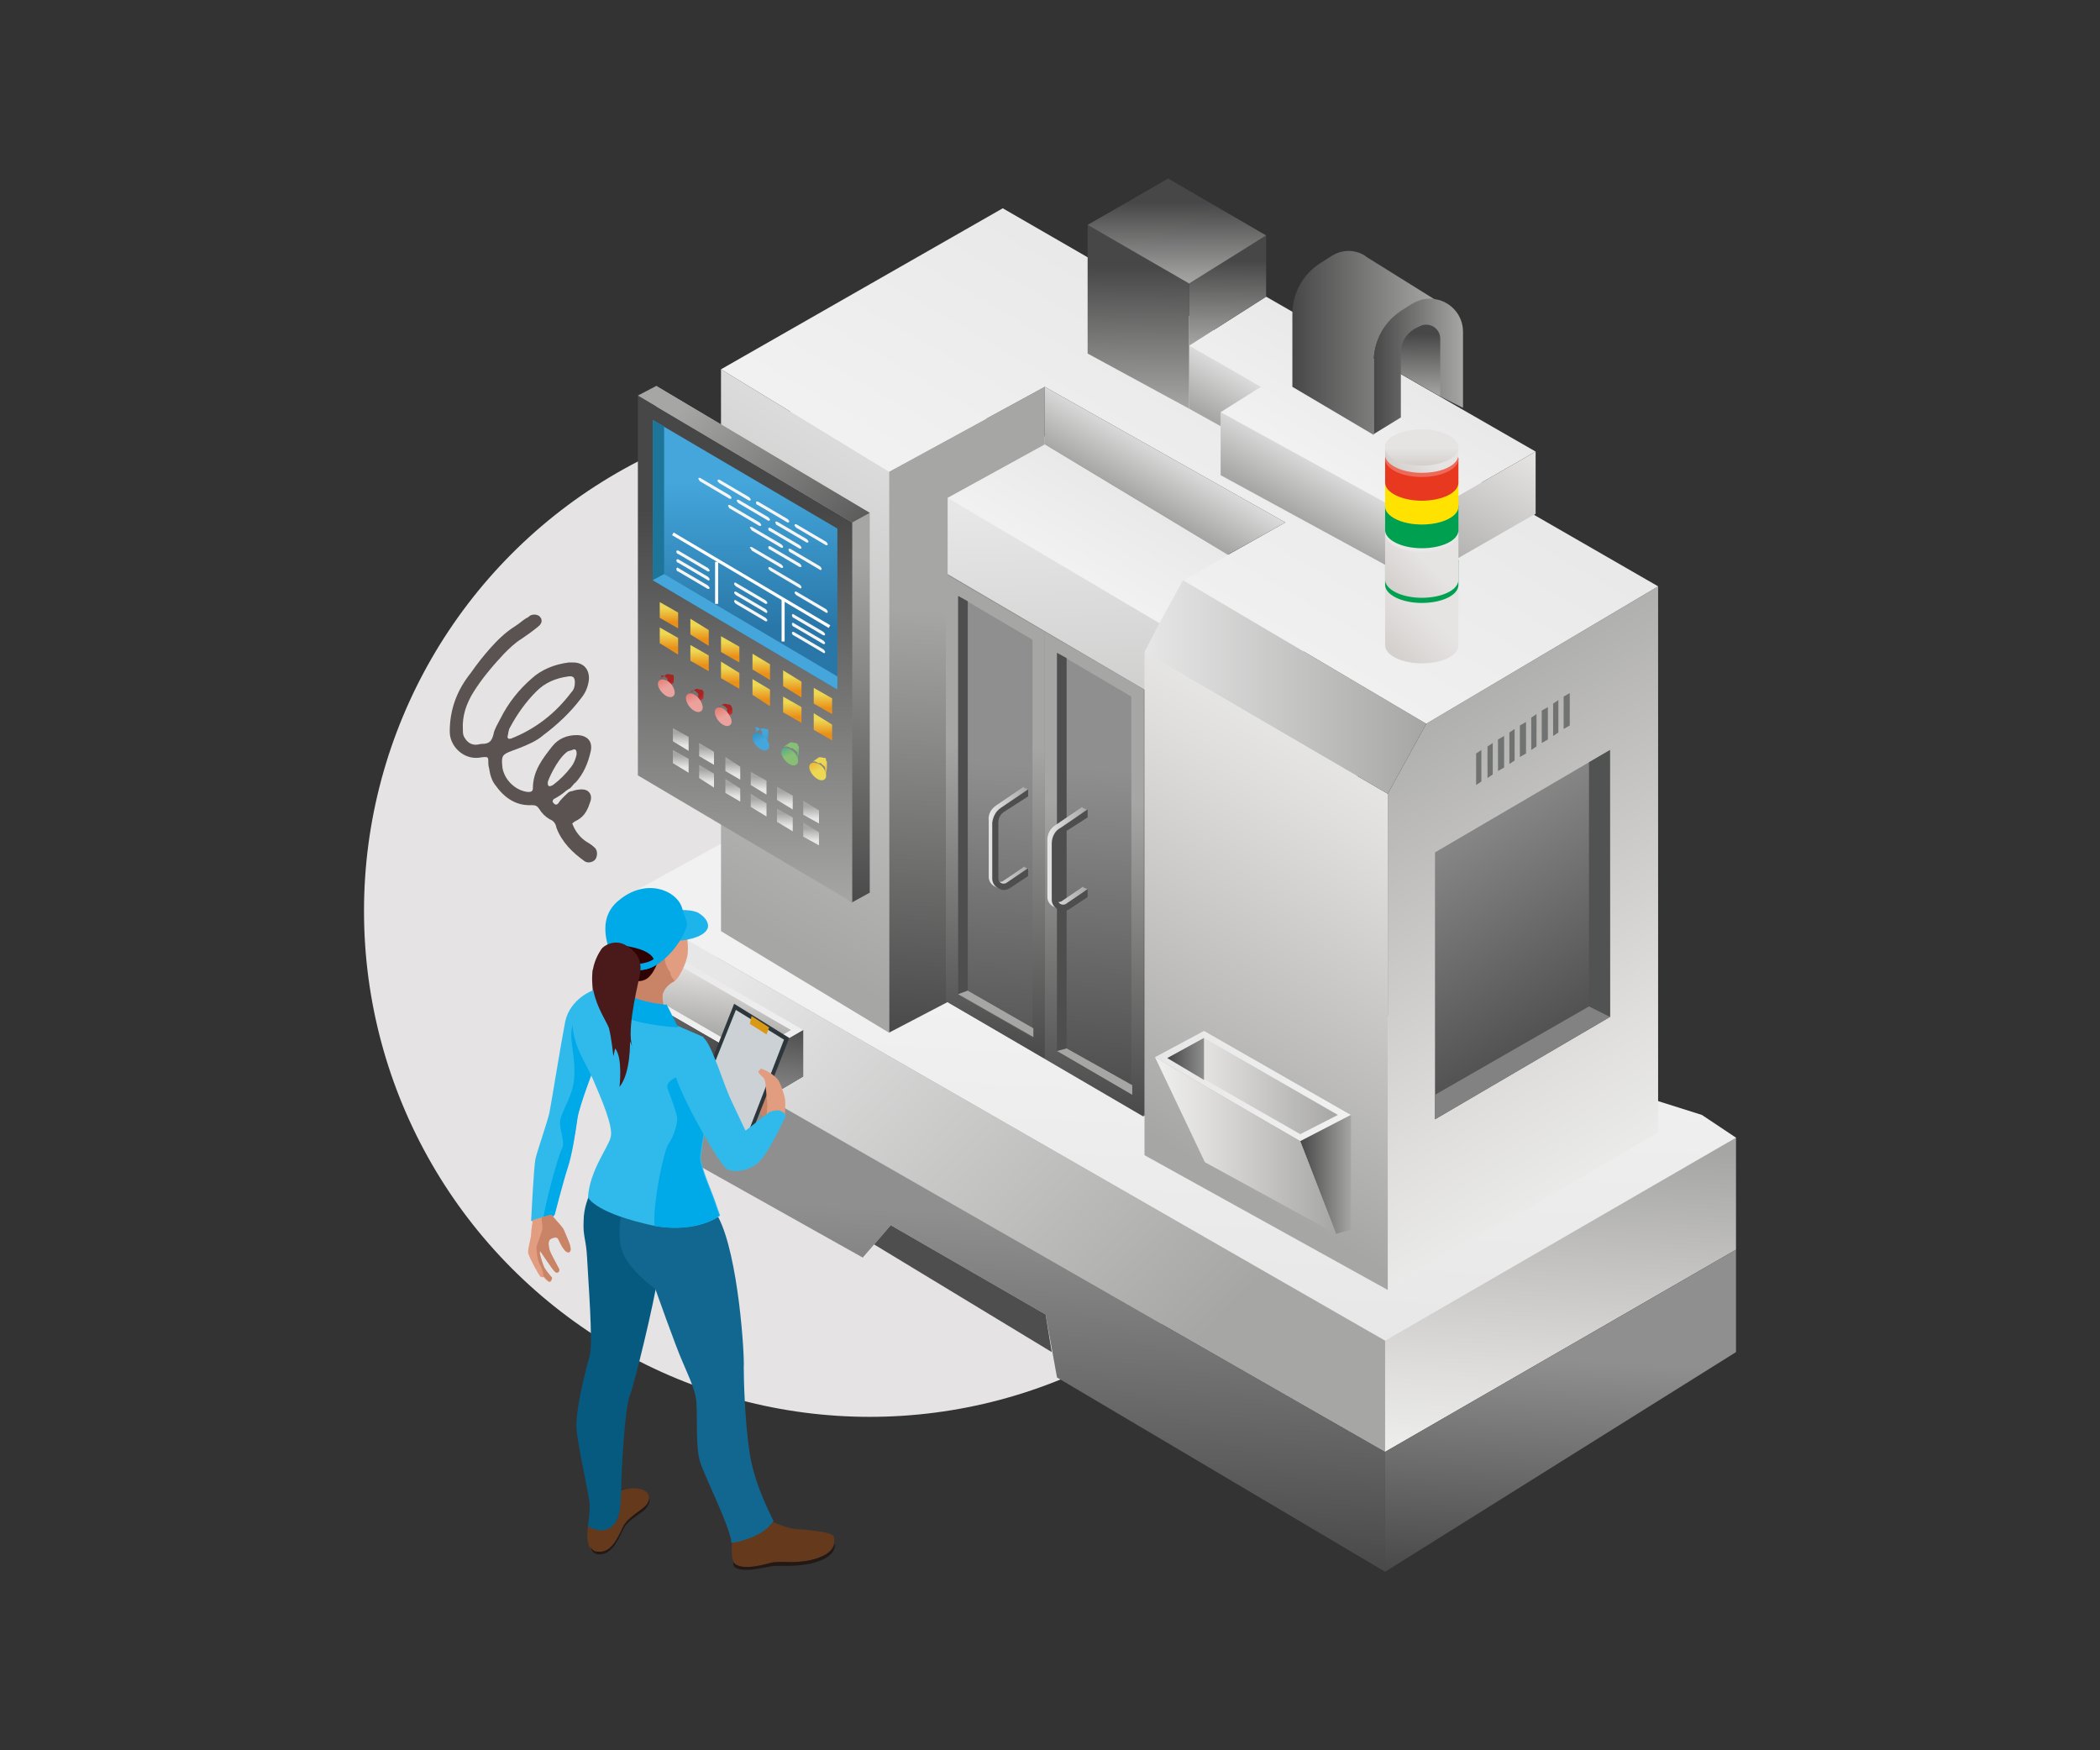 <?xml version="1.0" encoding="utf-8"?>
<!-- Generator: Adobe Illustrator 27.5.0, SVG Export Plug-In . SVG Version: 6.00 Build 0)  -->
<svg version="1.1" id="_レイヤー_2" xmlns="http://www.w3.org/2000/svg" xmlns:xlink="http://www.w3.org/1999/xlink" x="0px"
	 y="0px" viewBox="0 0 240 200" style="enable-background:new 0 0 240 200;" xml:space="preserve">
<rect x="0" y="0" width="240" height="200" fill="#333333" stroke="none"/>
<style type="text/css">
	.st0{fill:url(#SVGID_1_);}
	.st1{fill:#E9E8E8;}
	.st2{fill:#00A051;}
	.st3{fill:#40B87C;}
	.st4{fill:url(#SVGID_00000058564431071645170240000007359337329616948903_);}
	.st5{fill:#FFE200;}
	.st6{fill:#FFE940;}
	.st7{fill:#E83820;}
	.st8{fill:#EE6A58;}
	.st9{fill:url(#SVGID_00000031930454785131974260000000463705792646850720_);}
	.st10{fill:url(#SVGID_00000055664906464808495730000015201772828755443373_);}
	.st11{fill:#E5E3E3;}
	.st12{fill:url(#SVGID_00000103249947453017693960000015961897713354059441_);}
	.st13{fill:url(#SVGID_00000110465311257784065530000005464616841853169828_);}
	.st14{fill:url(#SVGID_00000015320252451377170550000007443047886811799481_);}
	.st15{fill:url(#SVGID_00000037683584327897776390000010869743755380548287_);}
	.st16{fill:url(#SVGID_00000129898762722050305240000013737809455934058670_);}
	.st17{fill:url(#SVGID_00000091728400398692495720000002382691658606305439_);}
	.st18{fill:url(#SVGID_00000013894713188514637760000005511893340823148427_);}
	.st19{fill:url(#SVGID_00000070090768287979907490000001089599156307477121_);}
	.st20{fill:url(#SVGID_00000009589375103698668490000013789437907508832686_);}
	.st21{fill:url(#SVGID_00000096042330028192411640000010564298226156767920_);}
	.st22{fill:url(#SVGID_00000112623932672715347660000005716065678858968233_);}
	.st23{fill:url(#SVGID_00000086686774202516464770000012218736474614817925_);}
	.st24{fill:url(#SVGID_00000115486845660616605580000016224476766911918768_);}
	.st25{fill:url(#SVGID_00000069386187211025790110000002998392524485793695_);}
	.st26{fill:url(#SVGID_00000139258075919554388780000001089964430010809263_);}
	.st27{fill:url(#SVGID_00000067954059302601409860000012010140927092132252_);}
	.st28{fill:url(#SVGID_00000181781407937317815930000015133844590353267903_);}
	.st29{fill:url(#SVGID_00000018222208538561205810000015358275527663529654_);}
	.st30{fill:url(#SVGID_00000098213364330481115460000010131752248908286382_);}
	.st31{fill:url(#SVGID_00000103239543616553972670000005452726524401668518_);}
	.st32{fill:url(#SVGID_00000031205729957369259610000008856769983241677243_);}
	.st33{fill:url(#SVGID_00000114060800502858741980000010446006760009162665_);}
	.st34{fill:url(#SVGID_00000057827786546966518920000002334680875742923154_);}
	.st35{fill:url(#SVGID_00000054948126276875851400000017956773372413815937_);}
	.st36{fill:url(#SVGID_00000183208060318378553830000011129842337644298662_);}
	.st37{fill:url(#SVGID_00000018950505559387672940000010253224501502878896_);}
	.st38{fill:url(#SVGID_00000144337522932345962090000018304733885100349334_);}
	.st39{fill:url(#SVGID_00000145038314229002426400000010245148140064891813_);}
	.st40{fill:url(#SVGID_00000070079175074322567650000001728148425279348670_);}
	.st41{fill:url(#SVGID_00000169552939393161114660000009967892298347466633_);}
	.st42{fill:url(#SVGID_00000150082313700068882540000011838525367394659476_);}
	.st43{fill:url(#SVGID_00000090992734474093272980000010963867674375973518_);}
	.st44{fill:url(#SVGID_00000170958560005028771350000012253033108459664014_);}
	.st45{fill:url(#SVGID_00000123401089769446461870000007042370232047171242_);}
	.st46{fill:url(#SVGID_00000026864773155693134430000010437352096618242961_);}
	.st47{fill:url(#SVGID_00000035500292918973239360000015443761586796496044_);}
	.st48{fill:url(#SVGID_00000003784340319307651910000014220721437917125014_);}
	.st49{fill:url(#SVGID_00000023271898347387693580000006083653295170009758_);}
	.st50{fill:url(#SVGID_00000102509448130738610720000010889122486918271872_);}
	.st51{fill:url(#SVGID_00000140727336233287737090000005806810465880476575_);}
	.st52{fill:url(#SVGID_00000096749303990776009310000003194119977535518122_);}
	.st53{fill:url(#SVGID_00000128480243433577828870000013285041320810511551_);}
	.st54{fill:#1D759A;}
	.st55{fill:#44A6DB;}
	.st56{fill:none;stroke:#FFFFFF;stroke-width:0.35;stroke-miterlimit:10;}
	.st57{fill:#F5F5F5;}
	.st58{fill:url(#SVGID_00000164487894147428249900000017960062495297162119_);}
	.st59{fill:url(#SVGID_00000067950182731580693200000009876585697260965553_);}
	.st60{fill:url(#SVGID_00000000186310132661584580000001185038444847649687_);}
	.st61{fill:url(#SVGID_00000012460525022232717120000003320254061107365554_);}
	.st62{fill:url(#SVGID_00000023965931929326727040000017330608317800510879_);}
	.st63{fill:url(#SVGID_00000058562889507618479740000005024268347020905134_);}
	.st64{fill:url(#SVGID_00000166642990781460665420000014149752941557616022_);}
	.st65{fill:url(#SVGID_00000032650855062994782960000009119369727150450583_);}
	.st66{fill:url(#SVGID_00000083052595350089943200000000563169477476329871_);}
	.st67{fill:url(#SVGID_00000048473981647729706070000011209437486341767063_);}
	.st68{fill:url(#SVGID_00000098184803525027314260000013316298521012465797_);}
	.st69{fill:url(#SVGID_00000118362364345797178480000017882504409716720786_);}
	.st70{fill:url(#SVGID_00000098199868600153727160000012740880093361330585_);}
	.st71{fill:url(#SVGID_00000136406103817809721770000008967310696260683699_);}
	.st72{fill:url(#SVGID_00000160185258634811750030000016914894418545263750_);}
	.st73{fill:url(#SVGID_00000118373280363051624380000007126493875218169275_);}
	.st74{fill:url(#SVGID_00000023276555527402299190000017292151028657532300_);}
	.st75{fill:url(#SVGID_00000147938428237435672780000009302224121547404714_);}
	.st76{fill:url(#SVGID_00000121273830045233196060000006335322433334085821_);}
	.st77{fill:url(#SVGID_00000103233813144995788920000006205567520172957316_);}
	.st78{fill:url(#SVGID_00000160188962138491333720000013252872619922766229_);}
	.st79{fill:url(#SVGID_00000046327381716864841160000014509425908295587214_);}
	.st80{fill:url(#SVGID_00000026847429397038508090000015705887237577409926_);}
	.st81{fill:url(#SVGID_00000109746753788090265290000004151411533723421846_);}
	.st82{fill:url(#SVGID_00000181070189732300666450000003684349009641704341_);}
	.st83{fill:#4F4E4F;}
	.st84{fill:#A6A6A5;}
	.st85{fill:url(#SVGID_00000089539294812505526450000004263191889979501699_);}
	.st86{fill:url(#SVGID_00000054259884555830176350000011130338101642794915_);}
	.st87{fill:url(#SVGID_00000163751195392398821080000005984002090868538514_);}
	.st88{fill:url(#SVGID_00000088096263846149779000000015415173469147526531_);}
	.st89{fill:#515252;}
	.st90{fill:#828282;}
	.st91{fill:url(#SVGID_00000008835849291951065100000005941165746786683520_);}
	.st92{fill:url(#SVGID_00000022538280420032163640000001684050896576010922_);}
	.st93{fill:url(#SVGID_00000166635473171665734460000010611027616593501073_);}
	.st94{fill:url(#SVGID_00000019664728521110156240000002433945011673539463_);}
	.st95{fill:url(#SVGID_00000043448099690521294390000011269520839985614470_);}
	.st96{fill:url(#SVGID_00000027582548134909016200000016675241868684416447_);}
	.st97{fill:url(#SVGID_00000021117968090371491580000008658275856750728855_);}
	.st98{fill:url(#SVGID_00000048481192843994196110000004799977596261932176_);}
	.st99{fill:url(#SVGID_00000171001501781864713930000010695096771844178079_);}
	.st100{fill:url(#SVGID_00000043419596223796326550000012756388846960750517_);}
	.st101{fill:url(#SVGID_00000156578261381949181660000009544365469932156825_);}
	.st102{fill:url(#SVGID_00000095300813819573628660000001806167532647752835_);}
	.st103{fill:url(#SVGID_00000070076465999988938210000018279030291428995498_);}
	.st104{fill:url(#SVGID_00000161615849708587225370000002138412616026659254_);}
	.st105{fill:url(#SVGID_00000111152835981277805380000005667513549704185993_);}
	.st106{fill:url(#SVGID_00000102507366295839423850000014882167021849198494_);}
	.st107{fill:url(#SVGID_00000092419783166342951220000009159048736783476662_);}
	.st108{fill:url(#SVGID_00000083809744536726008290000008102395566803202451_);}
	.st109{fill:url(#SVGID_00000128457286414094530080000006552240495231571124_);}
	.st110{fill:#C98367;}
	.st111{fill:#65391B;}
	.st112{fill:#231815;}
	.st113{fill:#065A80;}
	.st114{fill:#126791;}
	.st115{fill:#30BAEC;}
	.st116{fill:#00AAE8;}
	.st117{fill:#2D373B;}
	.st118{fill:#CBD1D5;}
	.st119{fill:#DA9915;}
	.st120{fill:#E29C80;}
	.st121{fill:#2F0202;}
	.st122{fill:#1CB4EB;}
	.st123{fill:#300303;}
	.st124{fill:#4A1919;}
	.st125{fill:#5B5351;}
</style>
<symbol  id="_新規シンボル_20" viewBox="-7.1 -22.7 14.2 45.4">
	<g>
		<g>
			<linearGradient id="SVGID_1_" gradientUnits="userSpaceOnUse" x1="-7.62" y1="4.29" x2="7.57" y2="19.48">
				<stop  offset="0.5" style="stop-color:#E6E4E3"/>
				<stop  offset="1" style="stop-color:#D3CFCD"/>
			</linearGradient>
			<path class="st0" d="M7.1,4.6c0-2-3.2-3.5-7.1-3.5s-7.1,1.6-7.1,3.5v14.5c0,2,3.2,3.5,7.1,3.5s7.1-1.6,7.1-3.5
				C7.1,19.1,7.1,4.6,7.1,4.6z"/>
			<ellipse class="st1" cx="0" cy="4.6" rx="7.1" ry="3.5"/>
		</g>
		<g>
			<path class="st2" d="M7.1,2.8c0-2-3.2-3.5-7.1-3.5s-7.1,1.6-7.1,3.5v4.6c0,2,3.2,3.5,7.1,3.5s7.1-1.6,7.1-3.5
				C7.1,7.4,7.1,2.8,7.1,2.8z"/>
			<ellipse class="st3" cx="0" cy="2.8" rx="7.1" ry="3.5"/>
		</g>
		<g>
			
				<linearGradient id="SVGID_00000100356938961376170560000002845510191156793748_" gradientUnits="userSpaceOnUse" x1="-6.202" y1="-4.218" x2="6.152" y2="8.137">
				<stop  offset="0.5" style="stop-color:#E6E4E3"/>
				<stop  offset="1" style="stop-color:#D3CFCD"/>
			</linearGradient>
			<path style="fill:url(#SVGID_00000100356938961376170560000002845510191156793748_);" d="M7.1-2.5C7.1-4.4,3.9-6,0-6
				s-7.1,1.6-7.1,3.5v8.9c0,2,3.2,3.5,7.1,3.5s7.1-1.6,7.1-3.5C7.1,6.4,7.1-2.5,7.1-2.5z"/>
			<ellipse class="st1" cx="0" cy="-2.5" rx="7.1" ry="3.5"/>
		</g>
		<g>
			<path class="st2" d="M7.1-7.8c0-2-3.2-3.5-7.1-3.5s-7.1,1.6-7.1,3.5v4.6c0,2,3.2,3.5,7.1,3.5s7.1-1.6,7.1-3.5L7.1-7.8L7.1-7.8z"
				/>
			<ellipse class="st3" cx="0" cy="-7.8" rx="7.1" ry="3.5"/>
		</g>
		<g>
			<path class="st5" d="M7.1-12.4c0-2-3.2-3.5-7.1-3.5s-7.1,1.6-7.1,3.5v4.6c0,2,3.2,3.5,7.1,3.5s7.1-1.6,7.1-3.5L7.1-12.4L7.1-12.4
				z"/>
			<ellipse class="st6" cx="0" cy="-12.4" rx="7.1" ry="3.5"/>
		</g>
		<g>
			<path class="st7" d="M7.1-17c0-2-3.2-3.5-7.1-3.5S-7.1-19-7.1-17v4.6c0,2,3.2,3.5,7.1,3.5s7.1-1.6,7.1-3.5L7.1-17L7.1-17z"/>
			<ellipse class="st8" cx="0" cy="-17" rx="7.1" ry="3.5"/>
		</g>
		<g>
			
				<linearGradient id="SVGID_00000045601796866301797500000016182597495588138158_" gradientUnits="userSpaceOnUse" x1="-4.296" y1="-22.756" x2="4.34" y2="-14.12">
				<stop  offset="0.5" style="stop-color:#E6E4E3"/>
				<stop  offset="1" style="stop-color:#D3CFCD"/>
			</linearGradient>
			<path style="fill:url(#SVGID_00000045601796866301797500000016182597495588138158_);" d="M7.1-19.2c0-2-3.2-3.5-7.1-3.5
				s-7.1,1.6-7.1,3.5v1.4c0,2,3.2,3.5,7.1,3.5s7.1-1.6,7.1-3.5L7.1-19.2L7.1-19.2z"/>
			
				<linearGradient id="SVGID_00000038378480995514775840000001329515424807147146_" gradientUnits="userSpaceOnUse" x1="2.500010e-02" y1="-22.69" x2="2.500010e-02" y2="-15.6">
				<stop  offset="0.5" style="stop-color:#E6E4E3"/>
				<stop  offset="1" style="stop-color:#D3CFCD"/>
			</linearGradient>
			<ellipse style="fill:url(#SVGID_00000038378480995514775840000001329515424807147146_);" cx="0" cy="-19.2" rx="7.1" ry="3.5"/>
		</g>
	</g>
</symbol>
<g id="contents">
	<g>
		<circle class="st11" cx="99.4" cy="104.1" r="57.8"/>
		<g>
			
				<linearGradient id="SVGID_00000155139239150376709350000004567644331486875545_" gradientUnits="userSpaceOnUse" x1="-478.328" y1="74.34" x2="-476.338" y2="37.18" gradientTransform="matrix(-1 0 0 -1 -343.79 202.76)">
				<stop  offset="0" style="stop-color:#A6A6A5"/>
				<stop  offset="0.72" style="stop-color:#DFDEDD"/>
				<stop  offset="1" style="stop-color:#EFF0EF"/>
			</linearGradient>
			<polygon style="fill:url(#SVGID_00000155139239150376709350000004567644331486875545_);" points="198.4,130 198.4,142.8 
				158.3,165.9 70.6,115.7 87.5,106.3 			"/>
			
				<linearGradient id="SVGID_00000055678267398907939860000013286771706615616939_" gradientUnits="userSpaceOnUse" x1="-478.328" y1="87.08" x2="-476.338" y2="49.91" gradientTransform="matrix(-1 0 0 -1 -343.79 202.76)">
				<stop  offset="0" style="stop-color:#F1F1F2"/>
				<stop  offset="1" style="stop-color:#E7E7E7"/>
			</linearGradient>
			<polygon style="fill:url(#SVGID_00000055678267398907939860000013286771706615616939_);" points="194.5,127.4 198.4,130 
				158.3,153.2 70.6,102.9 87.5,93.6 			"/>
			
				<linearGradient id="SVGID_00000044877154304288577990000009126243688141720725_" gradientUnits="userSpaceOnUse" x1="-479.21" y1="47.89" x2="-430.84" y2="94.97" gradientTransform="matrix(-1 0 0 -1 -343.79 202.76)">
				<stop  offset="0" style="stop-color:#A6A6A5"/>
				<stop  offset="1" style="stop-color:#E7E7E7"/>
			</linearGradient>
			<polygon style="fill:url(#SVGID_00000044877154304288577990000009126243688141720725_);" points="70.6,102.9 70.6,115.7 
				158.3,165.9 158.3,153.2 			"/>
			
				<linearGradient id="SVGID_00000137113961965323234700000015542591532905575570_" gradientUnits="userSpaceOnUse" x1="-458.687" y1="63.93" x2="-456.577" y2="24.49" gradientTransform="matrix(-1 0 0 -1 -343.79 202.76)">
				<stop  offset="0" style="stop-color:#8F8F8F"/>
				<stop  offset="1" style="stop-color:#474747"/>
			</linearGradient>
			<polygon style="fill:url(#SVGID_00000137113961965323234700000015542591532905575570_);" points="158.3,165.9 158.3,179.6 
				120.8,157.4 119.5,150.2 101.8,140 98.6,143.7 70.6,128 70.6,115.7 			"/>
			
				<linearGradient id="SVGID_00000116953344485891890380000016464766915849416890_" gradientUnits="userSpaceOnUse" x1="-522.409" y1="47.37" x2="-521.019" y2="21.41" gradientTransform="matrix(-1 0 0 -1 -343.79 202.76)">
				<stop  offset="0" style="stop-color:#8F8F8F"/>
				<stop  offset="1" style="stop-color:#474747"/>
			</linearGradient>
			<polygon style="fill:url(#SVGID_00000116953344485891890380000016464766915849416890_);" points="198.4,142.8 158.3,165.9 
				158.3,179.6 198.4,154.5 			"/>
			
				<linearGradient id="SVGID_00000114789952793785525800000018109820968874759850_" gradientUnits="userSpaceOnUse" x1="-499.417" y1="125.508" x2="-535.017" y2="67.568" gradientTransform="matrix(-1 0 0 -1 -343.79 202.76)">
				<stop  offset="0" style="stop-color:#A6A6A5"/>
				<stop  offset="0.72" style="stop-color:#DFDEDD"/>
				<stop  offset="1" style="stop-color:#EFF0EF"/>
			</linearGradient>
			<polygon style="fill:url(#SVGID_00000114789952793785525800000018109820968874759850_);" points="158.6,147.4 158.6,90.7 
				163,82.7 189.5,67 189.5,129.4 			"/>
			
				<linearGradient id="SVGID_00000134938476451874142880000007154875868571613093_" gradientUnits="userSpaceOnUse" x1="-477.014" y1="72.033" x2="-505.864" y2="121.773" gradientTransform="matrix(-1 0 0 -1 -343.79 202.76)">
				<stop  offset="0" style="stop-color:#A6A6A5"/>
				<stop  offset="0.72" style="stop-color:#DFDEDD"/>
				<stop  offset="1" style="stop-color:#EFF0EF"/>
			</linearGradient>
			<polygon style="fill:url(#SVGID_00000134938476451874142880000007154875868571613093_);" points="158.6,90.7 130.8,74.5 
				130.8,132 158.6,147.4 			"/>
			
				<linearGradient id="SVGID_00000088831327187036152460000004429293872002300039_" gradientUnits="userSpaceOnUse" x1="-506.77" y1="124.275" x2="-474.55" y2="124.275" gradientTransform="matrix(-1 0 0 -1 -343.79 202.76)">
				<stop  offset="0" style="stop-color:#A6A6A5"/>
				<stop  offset="1" style="stop-color:#E7E7E7"/>
			</linearGradient>
			<polygon style="fill:url(#SVGID_00000088831327187036152460000004429293872002300039_);" points="130.8,74.5 135.2,66.3 
				163,82.7 158.6,90.7 			"/>
			
				<linearGradient id="SVGID_00000151537757995034306290000006629158568736531111_" gradientUnits="userSpaceOnUse" x1="-465.096" y1="84.26" x2="-462.946" y2="144.76" gradientTransform="matrix(-1 0 0 -1 -343.79 202.76)">
				<stop  offset="0" style="stop-color:#A6A6A5"/>
				<stop  offset="1" style="stop-color:#E7E7E7"/>
			</linearGradient>
			<polygon style="fill:url(#SVGID_00000151537757995034306290000006629158568736531111_);" points="130.8,127.5 108.3,114.5 
				108.3,56.9 132.5,71.2 130.8,74.5 			"/>
			
				<linearGradient id="SVGID_00000057140537836522398570000006141761550508920473_" gradientUnits="userSpaceOnUse" x1="-453.366" y1="132.89" x2="-450.696" y2="83.09" gradientTransform="matrix(-1 0 0 -1 -343.79 202.76)">
				<stop  offset="0" style="stop-color:#A6A6A5"/>
				<stop  offset="1" style="stop-color:#474747"/>
			</linearGradient>
			<polygon style="fill:url(#SVGID_00000057140537836522398570000006141761550508920473_);" points="108.3,114.5 108.3,56.9 
				119.4,50.8 119.4,44.2 101.6,53.9 101.6,118 			"/>
			
				<linearGradient id="SVGID_00000094616637449906177790000011788790754014546338_" gradientUnits="userSpaceOnUse" x1="-423.072" y1="100.739" x2="-455.472" y2="156.589" gradientTransform="matrix(-1 0 0 -1 -343.79 202.76)">
				<stop  offset="0" style="stop-color:#A6A6A5"/>
				<stop  offset="1" style="stop-color:#E7E7E7"/>
			</linearGradient>
			<polygon style="fill:url(#SVGID_00000094616637449906177790000011788790754014546338_);" points="101.6,118 82.4,106.4 
				82.4,42.2 101.6,53.9 			"/>
			
				<linearGradient id="SVGID_00000152946424907734497390000003928445027587951547_" gradientUnits="userSpaceOnUse" x1="-473.917" y1="145.622" x2="-477.697" y2="152.132" gradientTransform="matrix(-1 0 0 -1 -343.79 202.76)">
				<stop  offset="0" style="stop-color:#A6A6A5"/>
				<stop  offset="1" style="stop-color:#E7E7E7"/>
			</linearGradient>
			<polygon style="fill:url(#SVGID_00000152946424907734497390000003928445027587951547_);" points="119.4,50.8 140.3,63.4 
				146.9,59.7 119.4,44.2 			"/>
			
				<linearGradient id="SVGID_00000072992611896294631610000012045242565086005666_" gradientUnits="userSpaceOnUse" x1="-465.601" y1="138.319" x2="-472.041" y2="149.419" gradientTransform="matrix(-1 0 0 -1 -343.79 202.76)">
				<stop  offset="0" style="stop-color:#F1F1F2"/>
				<stop  offset="1" style="stop-color:#E7E7E7"/>
			</linearGradient>
			<polygon style="fill:url(#SVGID_00000072992611896294631610000012045242565086005666_);" points="108.3,56.9 132.5,71.2 
				135.2,66.3 140.3,63.4 119.4,50.8 			"/>
			
				<linearGradient id="SVGID_00000046339340363221255240000014534885312530194568_" gradientUnits="userSpaceOnUse" x1="-472.18" y1="135.12" x2="-491.14" y2="167.82" gradientTransform="matrix(-1 0 0 -1 -343.79 202.76)">
				<stop  offset="0" style="stop-color:#F1F1F2"/>
				<stop  offset="1" style="stop-color:#E7E7E7"/>
			</linearGradient>
			<polygon style="fill:url(#SVGID_00000046339340363221255240000014534885312530194568_);" points="114.6,23.8 161.9,51.1 
				189.5,67 163,82.7 135.2,66.3 146.9,59.7 119.4,44.2 101.6,53.9 82.4,42.2 			"/>
			<g>
				
					<linearGradient id="SVGID_00000091712733598409307270000003513202556871461028_" gradientUnits="userSpaceOnUse" x1="-432.949" y1="140.76" x2="-425.949" y2="100.97" gradientTransform="matrix(-1 0 0 -1 -343.79 202.76)">
					<stop  offset="0" style="stop-color:#A6A6A5"/>
					<stop  offset="1" style="stop-color:#474747"/>
				</linearGradient>
				<polygon style="fill:url(#SVGID_00000091712733598409307270000003513202556871461028_);" points="99.4,102 97.4,103.1 75,87.5 
					75,44.1 99.4,58.6 				"/>
				
					<linearGradient id="SVGID_00000116928690092375862720000006217281185329671818_" gradientUnits="userSpaceOnUse" x1="-428.712" y1="99.76" x2="-429.072" y2="144.42" gradientTransform="matrix(-1 0 0 -1 -343.79 202.76)">
					<stop  offset="0" style="stop-color:#A6A6A5"/>
					<stop  offset="1" style="stop-color:#474747"/>
				</linearGradient>
				<polygon style="fill:url(#SVGID_00000116928690092375862720000006217281185329671818_);" points="97.4,103.1 72.9,88.6 
					72.9,45.2 97.4,59.7 				"/>
				
					<linearGradient id="SVGID_00000175315707132972582400000009267150091298901169_" gradientUnits="userSpaceOnUse" x1="-423.031" y1="157.351" x2="-445.261" y2="136.571" gradientTransform="matrix(-1 0 0 -1 -343.79 202.76)">
					<stop  offset="0" style="stop-color:#A6A6A5"/>
					<stop  offset="1" style="stop-color:#474747"/>
				</linearGradient>
				<polygon style="fill:url(#SVGID_00000175315707132972582400000009267150091298901169_);" points="99.4,58.6 97.4,59.7 
					72.9,45.2 75,44.1 				"/>
				
					<linearGradient id="SVGID_00000158012313876552101520000007241682372413474227_" gradientUnits="userSpaceOnUse" x1="-428.945" y1="147.72" x2="-428.945" y2="131.03" gradientTransform="matrix(-1 0 0 -1 -343.79 202.76)">
					<stop  offset="0" style="stop-color:#44A6DB"/>
					<stop  offset="1" style="stop-color:#2977A8"/>
				</linearGradient>
				<polygon style="fill:url(#SVGID_00000158012313876552101520000007241682372413474227_);" points="95.7,60.4 74.6,48 74.6,66.3 
					95.7,78.8 				"/>
				<g>
					<g>
						
							<linearGradient id="SVGID_00000046331320126301396090000015045088972455814038_" gradientUnits="userSpaceOnUse" x1="-437.835" y1="123.46" x2="-437.835" y2="121.81" gradientTransform="matrix(-1 0 0 -1 -343.79 202.76)">
							<stop  offset="0" style="stop-color:#EDD854"/>
							<stop  offset="1" style="stop-color:#EA8F18"/>
						</linearGradient>
						<polygon style="fill:url(#SVGID_00000046331320126301396090000015045088972455814038_);" points="95.1,79.8 93,78.6 93,80.4 
							95.1,81.6 						"/>
						
							<linearGradient id="SVGID_00000023276932298289779080000011067987448056633001_" gradientUnits="userSpaceOnUse" x1="-434.31" y1="125.43" x2="-434.31" y2="123.78" gradientTransform="matrix(-1 0 0 -1 -343.79 202.76)">
							<stop  offset="0" style="stop-color:#EDD854"/>
							<stop  offset="1" style="stop-color:#EA8F18"/>
						</linearGradient>
						<polygon style="fill:url(#SVGID_00000023276932298289779080000011067987448056633001_);" points="91.6,77.9 89.5,76.6 
							89.5,78.4 91.6,79.7 						"/>
						
							<linearGradient id="SVGID_00000163044947462834599550000005672808586818491833_" gradientUnits="userSpaceOnUse" x1="-430.79" y1="127.4" x2="-430.79" y2="125.74" gradientTransform="matrix(-1 0 0 -1 -343.79 202.76)">
							<stop  offset="0" style="stop-color:#EDD854"/>
							<stop  offset="1" style="stop-color:#EA8F18"/>
						</linearGradient>
						<polygon style="fill:url(#SVGID_00000163044947462834599550000005672808586818491833_);" points="88,75.9 86,74.7 86,76.5 
							88,77.7 						"/>
						
							<linearGradient id="SVGID_00000040550700680798602090000016683302996330179722_" gradientUnits="userSpaceOnUse" x1="-427.265" y1="129.37" x2="-427.265" y2="127.71" gradientTransform="matrix(-1 0 0 -1 -343.79 202.76)">
							<stop  offset="0" style="stop-color:#EDD854"/>
							<stop  offset="1" style="stop-color:#EA8F18"/>
						</linearGradient>
						<polygon style="fill:url(#SVGID_00000040550700680798602090000016683302996330179722_);" points="84.5,73.9 82.4,72.7 
							82.4,74.5 84.5,75.7 						"/>
						
							<linearGradient id="SVGID_00000005256348975242985600000011517056369367611835_" gradientUnits="userSpaceOnUse" x1="-423.745" y1="131.34" x2="-423.745" y2="129.68" gradientTransform="matrix(-1 0 0 -1 -343.79 202.76)">
							<stop  offset="0" style="stop-color:#EDD854"/>
							<stop  offset="1" style="stop-color:#EA8F18"/>
						</linearGradient>
						<polygon style="fill:url(#SVGID_00000005256348975242985600000011517056369367611835_);" points="81,72 78.9,70.7 78.9,72.5 
							81,73.8 						"/>
						
							<linearGradient id="SVGID_00000133491320497690883370000007988929465251109055_" gradientUnits="userSpaceOnUse" x1="-420.225" y1="133.31" x2="-420.225" y2="131.65" gradientTransform="matrix(-1 0 0 -1 -343.79 202.76)">
							<stop  offset="0" style="stop-color:#EDD854"/>
							<stop  offset="1" style="stop-color:#EA8F18"/>
						</linearGradient>
						<polygon style="fill:url(#SVGID_00000133491320497690883370000007988929465251109055_);" points="77.5,70 75.4,68.8 
							75.4,70.6 77.5,71.8 						"/>
					</g>
					<g>
						
							<linearGradient id="SVGID_00000046336944258086295030000001071388627433733285_" gradientUnits="userSpaceOnUse" x1="-437.835" y1="120.51" x2="-437.835" y2="118.85" gradientTransform="matrix(-1 0 0 -1 -343.79 202.76)">
							<stop  offset="0" style="stop-color:#EDD854"/>
							<stop  offset="1" style="stop-color:#EA8F18"/>
						</linearGradient>
						<polygon style="fill:url(#SVGID_00000046336944258086295030000001071388627433733285_);" points="95.1,82.8 93,81.5 93,83.4 
							95.1,84.6 						"/>
						
							<linearGradient id="SVGID_00000035519441515802126480000001925164530606929081_" gradientUnits="userSpaceOnUse" x1="-434.31" y1="122.48" x2="-434.31" y2="120.82" gradientTransform="matrix(-1 0 0 -1 -343.79 202.76)">
							<stop  offset="0" style="stop-color:#EDD854"/>
							<stop  offset="1" style="stop-color:#EA8F18"/>
						</linearGradient>
						<polygon style="fill:url(#SVGID_00000035519441515802126480000001925164530606929081_);" points="91.6,80.8 89.5,79.6 
							89.5,81.4 91.6,82.6 						"/>
						
							<linearGradient id="SVGID_00000008141141177608256610000000920915992230465971_" gradientUnits="userSpaceOnUse" x1="-430.79" y1="124.45" x2="-430.79" y2="122.79" gradientTransform="matrix(-1 0 0 -1 -343.79 202.76)">
							<stop  offset="0" style="stop-color:#EDD854"/>
							<stop  offset="1" style="stop-color:#EA8F18"/>
						</linearGradient>
						<polygon style="fill:url(#SVGID_00000008141141177608256610000000920915992230465971_);" points="88,78.8 86,77.6 86,79.4 
							88,80.7 						"/>
						
							<linearGradient id="SVGID_00000137092446282084702760000005182481231455619475_" gradientUnits="userSpaceOnUse" x1="-427.265" y1="126.41" x2="-427.265" y2="124.76" gradientTransform="matrix(-1 0 0 -1 -343.79 202.76)">
							<stop  offset="0" style="stop-color:#EDD854"/>
							<stop  offset="1" style="stop-color:#EA8F18"/>
						</linearGradient>
						<polygon style="fill:url(#SVGID_00000137092446282084702760000005182481231455619475_);" points="84.5,76.9 82.4,75.6 
							82.4,77.5 84.5,78.7 						"/>
						
							<linearGradient id="SVGID_00000123429590548446070460000001917408737805612206_" gradientUnits="userSpaceOnUse" x1="-423.745" y1="128.38" x2="-423.745" y2="126.73" gradientTransform="matrix(-1 0 0 -1 -343.79 202.76)">
							<stop  offset="0" style="stop-color:#EDD854"/>
							<stop  offset="1" style="stop-color:#EA8F18"/>
						</linearGradient>
						<polygon style="fill:url(#SVGID_00000123429590548446070460000001917408737805612206_);" points="81,74.9 78.9,73.7 
							78.9,75.5 81,76.7 						"/>
						
							<linearGradient id="SVGID_00000118366854120902587520000008176037925668754106_" gradientUnits="userSpaceOnUse" x1="-420.225" y1="130.35" x2="-420.225" y2="128.7" gradientTransform="matrix(-1 0 0 -1 -343.79 202.76)">
							<stop  offset="0" style="stop-color:#EDD854"/>
							<stop  offset="1" style="stop-color:#EA8F18"/>
						</linearGradient>
						<polygon style="fill:url(#SVGID_00000118366854120902587520000008176037925668754106_);" points="77.5,72.9 75.4,71.7 
							75.4,73.5 77.5,74.8 						"/>
					</g>
				</g>
				<g>
					<g>
						
							<linearGradient id="SVGID_00000080183600111346489570000007553361301736477359_" gradientUnits="userSpaceOnUse" x1="-436.5" y1="110.62" x2="-436.5" y2="109.22" gradientTransform="matrix(-1 0 0 -1 -343.79 202.76)">
							<stop  offset="0" style="stop-color:#A6A6A5"/>
							<stop  offset="1" style="stop-color:#E7E7E7"/>
						</linearGradient>
						<polygon style="fill:url(#SVGID_00000080183600111346489570000007553361301736477359_);" points="93.6,92.6 91.8,91.5 
							91.8,93.1 93.6,94.1 						"/>
						
							<linearGradient id="SVGID_00000065767517021330037690000011879533013266258871_" gradientUnits="userSpaceOnUse" x1="-433.515" y1="112.29" x2="-433.515" y2="110.89" gradientTransform="matrix(-1 0 0 -1 -343.79 202.76)">
							<stop  offset="0" style="stop-color:#A6A6A5"/>
							<stop  offset="1" style="stop-color:#E7E7E7"/>
						</linearGradient>
						<polygon style="fill:url(#SVGID_00000065767517021330037690000011879533013266258871_);" points="90.6,90.9 88.8,89.9 
							88.8,91.4 90.6,92.5 						"/>
						
							<linearGradient id="SVGID_00000003799735941173767710000017150298778075957381_" gradientUnits="userSpaceOnUse" x1="-430.525" y1="113.96" x2="-430.525" y2="112.56" gradientTransform="matrix(-1 0 0 -1 -343.79 202.76)">
							<stop  offset="0" style="stop-color:#A6A6A5"/>
							<stop  offset="1" style="stop-color:#E7E7E7"/>
						</linearGradient>
						<polygon style="fill:url(#SVGID_00000003799735941173767710000017150298778075957381_);" points="87.6,89.2 85.8,88.2 
							85.8,89.7 87.6,90.8 						"/>
						
							<linearGradient id="SVGID_00000082355126494425357720000003336558413955045043_" gradientUnits="userSpaceOnUse" x1="-427.535" y1="115.63" x2="-427.535" y2="114.23" gradientTransform="matrix(-1 0 0 -1 -343.79 202.76)">
							<stop  offset="0" style="stop-color:#A6A6A5"/>
							<stop  offset="1" style="stop-color:#E7E7E7"/>
						</linearGradient>
						<polygon style="fill:url(#SVGID_00000082355126494425357720000003336558413955045043_);" points="84.6,87.6 82.9,86.5 
							82.9,88.1 84.6,89.1 						"/>
						
							<linearGradient id="SVGID_00000057848651390439101080000003676598980800666022_" gradientUnits="userSpaceOnUse" x1="-424.545" y1="117.31" x2="-424.545" y2="115.9" gradientTransform="matrix(-1 0 0 -1 -343.79 202.76)">
							<stop  offset="0" style="stop-color:#A6A6A5"/>
							<stop  offset="1" style="stop-color:#E7E7E7"/>
						</linearGradient>
						<polygon style="fill:url(#SVGID_00000057848651390439101080000003676598980800666022_);" points="81.6,85.9 79.9,84.9 
							79.9,86.4 81.6,87.4 						"/>
						
							<linearGradient id="SVGID_00000116195548247212682480000007635534145079540367_" gradientUnits="userSpaceOnUse" x1="-421.555" y1="118.98" x2="-421.555" y2="117.57" gradientTransform="matrix(-1 0 0 -1 -343.79 202.76)">
							<stop  offset="0" style="stop-color:#A6A6A5"/>
							<stop  offset="1" style="stop-color:#E7E7E7"/>
						</linearGradient>
						<polygon style="fill:url(#SVGID_00000116195548247212682480000007635534145079540367_);" points="78.7,84.2 76.9,83.2 
							76.9,84.7 78.7,85.8 						"/>
					</g>
					<g>
						
							<linearGradient id="SVGID_00000061450285399962960280000004966349907075362749_" gradientUnits="userSpaceOnUse" x1="-436.5" y1="108.12" x2="-436.5" y2="106.71" gradientTransform="matrix(-1 0 0 -1 -343.79 202.76)">
							<stop  offset="0" style="stop-color:#A6A6A5"/>
							<stop  offset="1" style="stop-color:#E7E7E7"/>
						</linearGradient>
						<polygon style="fill:url(#SVGID_00000061450285399962960280000004966349907075362749_);" points="93.6,95.1 91.8,94 
							91.8,95.6 93.6,96.6 						"/>
						
							<linearGradient id="SVGID_00000109745502056480008680000017554744203838760877_" gradientUnits="userSpaceOnUse" x1="-433.515" y1="109.79" x2="-433.515" y2="108.38" gradientTransform="matrix(-1 0 0 -1 -343.79 202.76)">
							<stop  offset="0" style="stop-color:#A6A6A5"/>
							<stop  offset="1" style="stop-color:#E7E7E7"/>
						</linearGradient>
						<polygon style="fill:url(#SVGID_00000109745502056480008680000017554744203838760877_);" points="90.6,93.4 88.8,92.4 
							88.8,93.9 90.6,95 						"/>
						
							<linearGradient id="SVGID_00000059298813628527131240000013916246355209006750_" gradientUnits="userSpaceOnUse" x1="-430.525" y1="111.46" x2="-430.525" y2="110.05" gradientTransform="matrix(-1 0 0 -1 -343.79 202.76)">
							<stop  offset="0" style="stop-color:#A6A6A5"/>
							<stop  offset="1" style="stop-color:#E7E7E7"/>
						</linearGradient>
						<polygon style="fill:url(#SVGID_00000059298813628527131240000013916246355209006750_);" points="87.6,91.8 85.8,90.7 
							85.8,92.2 87.6,93.3 						"/>
						
							<linearGradient id="SVGID_00000154406058761803641070000004583218179752540820_" gradientUnits="userSpaceOnUse" x1="-427.535" y1="113.13" x2="-427.535" y2="111.72" gradientTransform="matrix(-1 0 0 -1 -343.79 202.76)">
							<stop  offset="0" style="stop-color:#A6A6A5"/>
							<stop  offset="1" style="stop-color:#E7E7E7"/>
						</linearGradient>
						<polygon style="fill:url(#SVGID_00000154406058761803641070000004583218179752540820_);" points="84.6,90.1 82.9,89 
							82.9,90.6 84.6,91.6 						"/>
						
							<linearGradient id="SVGID_00000012460894012625626930000017018808302839798943_" gradientUnits="userSpaceOnUse" x1="-424.545" y1="114.8" x2="-424.545" y2="113.4" gradientTransform="matrix(-1 0 0 -1 -343.79 202.76)">
							<stop  offset="0" style="stop-color:#A6A6A5"/>
							<stop  offset="1" style="stop-color:#E7E7E7"/>
						</linearGradient>
						<polygon style="fill:url(#SVGID_00000012460894012625626930000017018808302839798943_);" points="81.6,88.4 79.9,87.4 
							79.9,88.9 81.6,90 						"/>
						
							<linearGradient id="SVGID_00000179643182083007657410000008494134905280794512_" gradientUnits="userSpaceOnUse" x1="-421.555" y1="116.47" x2="-421.555" y2="115.07" gradientTransform="matrix(-1 0 0 -1 -343.79 202.76)">
							<stop  offset="0" style="stop-color:#A6A6A5"/>
							<stop  offset="1" style="stop-color:#E7E7E7"/>
						</linearGradient>
						<polygon style="fill:url(#SVGID_00000179643182083007657410000008494134905280794512_);" points="78.7,86.7 76.9,85.7 
							76.9,87.2 78.7,88.3 						"/>
					</g>
				</g>
				<polygon class="st54" points="75.9,48.7 75.9,65.6 74.6,66.3 74.6,48 				"/>
				<polygon class="st55" points="75.9,65.6 95.7,77.3 95.7,78.8 74.6,66.3 				"/>
				<line class="st56" x1="94.8" y1="71.6" x2="76.9" y2="61"/>
				<line class="st56" x1="89.5" y1="68.5" x2="89.5" y2="73.3"/>
				<line class="st56" x1="81.9" y1="64.2" x2="81.9" y2="69"/>
				<g>
					<path class="st57" d="M91,60.3l3.4,2c0.1,0,0.2,0,0.2-0.1l0,0c0-0.1-0.1-0.2-0.2-0.3l-3.4-2c-0.1,0-0.2,0-0.2,0.1l0,0
						C90.8,60.1,90.9,60.2,91,60.3z"/>
					<path class="st57" d="M91,68l3.4,2c0.1,0.1,0.2,0,0.2-0.1l0,0c0-0.1-0.1-0.2-0.2-0.3l-3.4-2c-0.1,0-0.2,0-0.2,0.1l0,0
						C90.8,67.8,90.9,67.9,91,68z"/>
					<path class="st57" d="M86.6,57.7l3.4,2c0.1,0,0.2,0,0.2-0.1l0,0c0-0.1-0.1-0.2-0.2-0.3l-3.4-2c-0.1,0-0.2,0-0.2,0.1l0,0
						C86.4,57.6,86.5,57.7,86.6,57.7z"/>
					<path class="st57" d="M82.2,55.2l3.4,2c0.1,0,0.2,0,0.2-0.1l0,0c0-0.1-0.1-0.2-0.2-0.3l-3.4-2c-0.1,0-0.2,0-0.2,0.1l0,0
						C82,55,82.1,55.1,82.2,55.2z"/>
					<path class="st57" d="M88.8,60l3.4,2c0.1,0,0.2,0,0.2-0.1l0,0c0-0.1-0.1-0.2-0.2-0.3l-3.4-2c-0.1,0-0.2,0-0.2,0.1l0,0
						C88.7,59.9,88.7,60,88.8,60z"/>
					<path class="st57" d="M88,60.7l3.4,2c0.1,0,0.2,0,0.2-0.1l0,0c0-0.1-0.1-0.2-0.2-0.3l-3.4-2c-0.1,0-0.2,0-0.2,0.1l0,0
						C87.8,60.6,87.9,60.7,88,60.7z"/>
					<path class="st57" d="M88,65.2l3.4,2c0.1,0.1,0.2,0,0.2-0.1l0,0c0-0.1-0.1-0.2-0.2-0.3l-3.4-2c-0.1,0-0.2,0-0.2,0.1l0,0
						C87.8,65,87.9,65.1,88,65.2z"/>
					<path class="st57" d="M88,62.8l3.4,2c0.1,0,0.2,0,0.2-0.1l0,0c0-0.1-0.1-0.2-0.2-0.3l-3.4-2c-0.1,0-0.2,0-0.2,0.1l0,0
						C87.8,62.7,87.9,62.8,88,62.8z"/>
					<path class="st57" d="M84.4,57.5l3.4,2c0.1,0,0.2,0,0.2-0.1l0,0c0-0.1-0.1-0.2-0.2-0.3l-3.4-2c-0.1,0-0.2,0-0.2,0.1l0,0
						C84.2,57.3,84.3,57.4,84.4,57.5z"/>
					<path class="st57" d="M90.3,63.1l3.4,2c0.1,0.1,0.2,0,0.2-0.1l0,0c0-0.1-0.1-0.2-0.2-0.3l-3.4-2c-0.1,0-0.2,0-0.2,0.1l0,0
						C90.2,63,90.2,63.1,90.3,63.1z"/>
					<path class="st57" d="M85.9,60.6l3.4,2c0.1,0,0.2,0,0.2-0.1l0,0c0-0.1-0.1-0.2-0.2-0.3l-3.4-2c-0.1,0-0.2,0-0.2,0.1l0,0
						C85.8,60.4,85.9,60.6,85.9,60.6z"/>
					<path class="st57" d="M85.9,62.9l3.4,2c0.1,0,0.2,0,0.2-0.1l0,0c0-0.1-0.1-0.2-0.2-0.3l-3.4-2c-0.1,0-0.2,0-0.2,0.1l0,0
						C85.8,62.7,85.9,62.8,85.9,62.9z"/>
					<path class="st57" d="M80,55l3.4,2c0.1,0,0.2,0,0.2-0.1l0,0c0-0.1-0.1-0.2-0.2-0.3l-3.4-2c-0.1,0-0.2,0-0.2,0.1l0,0
						C79.9,54.8,79.9,54.9,80,55z"/>
					<path class="st57" d="M83.4,58.1l3.4,2c0.1,0,0.2,0,0.2-0.1l0,0c0-0.1-0.1-0.2-0.2-0.3l-3.4-2c-0.1,0-0.2,0-0.2,0.1l0,0
						C83.3,57.9,83.3,58.1,83.4,58.1z"/>
				</g>
				<g>
					<path class="st57" d="M90.7,70.6l3.4,2c0.1,0,0.2,0,0.2-0.1l0,0c0-0.1-0.1-0.2-0.2-0.3l-3.4-2c-0.1-0.1-0.2,0-0.2,0.1l0,0
						C90.5,70.4,90.6,70.6,90.7,70.6z"/>
					<path class="st57" d="M90.7,71.6l3.4,2c0.1,0,0.2,0,0.2-0.1l0,0c0-0.1-0.1-0.2-0.2-0.3l-3.4-2c-0.1-0.1-0.2,0-0.2,0.1l0,0
						C90.5,71.4,90.6,71.6,90.7,71.6z"/>
					<path class="st57" d="M90.7,72.6l3.4,2c0.1,0.1,0.2,0,0.2-0.1l0,0c0-0.1-0.1-0.2-0.2-0.3l-3.4-2c-0.1,0-0.2,0-0.2,0.1l0,0
						C90.5,72.4,90.6,72.6,90.7,72.6z"/>
				</g>
				<g>
					<path class="st57" d="M84.1,67l3.4,2c0.1,0,0.2,0,0.2-0.1l0,0c0-0.1-0.1-0.2-0.2-0.3l-3.4-2c-0.1-0.1-0.2,0-0.2,0.1l0,0
						C83.9,66.8,84,66.9,84.1,67z"/>
					<path class="st57" d="M84.1,68l3.4,2c0.1,0.1,0.2,0,0.2-0.1l0,0c0-0.1-0.1-0.2-0.2-0.3l-3.4-2c-0.1,0-0.2,0-0.2,0.1l0,0
						C83.9,67.8,84,67.9,84.1,68z"/>
					<path class="st57" d="M84.1,69l3.4,2c0.1,0,0.2,0,0.2-0.1l0,0c0-0.1-0.1-0.2-0.2-0.3l-3.4-2c-0.1-0.1-0.2,0-0.2,0.1l0,0
						C83.9,68.8,84,68.9,84.1,69z"/>
				</g>
				<g>
					<path class="st57" d="M77.5,63.3l3.4,2c0.1,0,0.2,0,0.2-0.1l0,0c0-0.1-0.1-0.2-0.2-0.3l-3.4-2c-0.1,0-0.2,0-0.2,0.1l0,0
						C77.3,63.2,77.4,63.3,77.5,63.3z"/>
					<path class="st57" d="M77.5,64.3l3.4,2c0.1,0.1,0.2,0,0.2-0.1l0,0c0-0.1-0.1-0.2-0.2-0.3l-3.4-2c-0.1,0-0.2,0-0.2,0.1l0,0
						C77.3,64.2,77.4,64.3,77.5,64.3z"/>
					<path class="st57" d="M77.5,65.3l3.4,2c0.1,0,0.2,0,0.2-0.1l0,0c0-0.1-0.1-0.2-0.2-0.3l-3.4-2c-0.1-0.1-0.2,0-0.2,0.1l0,0
						C77.3,65.2,77.4,65.3,77.5,65.3z"/>
				</g>
				<g>
					<g>
						<g>
							
								<linearGradient id="SVGID_00000141450500242613520130000006083619226674267032_" gradientUnits="userSpaceOnUse" x1="-7914.972" y1="7496.757" x2="-7917.132" y2="7496.757" gradientTransform="matrix(-0.618 -0.786 -0.786 0.618 1080.188 -10778.367)">
								<stop  offset="0" style="stop-color:#A72423"/>
								<stop  offset="0.25" style="stop-color:#C7312F"/>
								<stop  offset="0.85" style="stop-color:#E26456"/>
							</linearGradient>
							<path style="fill:url(#SVGID_00000141450500242613520130000006083619226674267032_);" d="M75.4,77.6l0.7-0.5
								c0.1-0.1,0.4-0.1,0.6,0c0,0,0.1,0,0.1,0c0,0,0,0,0,0c0,0,0,0,0,0c0,0,0,0,0,0c0,0,0,0,0.1,0c0,0,0,0,0,0c0,0,0,0,0,0
								c0,0,0,0,0,0c0,0,0,0,0,0l0,0c0,0,0,0,0,0c0,0,0,0,0,0c0,0,0,0,0,0c0,0,0,0,0,0c0,0,0,0,0,0c0,0,0,0,0,0c0,0,0,0,0.1,0.1l0,0
								l0,0c0,0,0,0,0,0c0,0,0,0,0,0c0,0,0,0,0,0c0,0,0,0,0,0c0,0,0,0,0,0c0,0,0,0,0,0l0,0c0,0,0,0,0,0.1c0,0,0,0,0,0c0,0,0,0,0,0
								c0,0,0,0,0,0c0,0,0,0,0,0c0,0,0,0,0,0c0,0,0,0,0,0c0,0,0,0,0,0c0,0,0,0,0,0.1c0,0,0,0,0,0c0,0,0,0,0,0c0,0,0,0.1,0,0.1l0,0
								c0,0,0,0,0,0v0c0,0,0,0,0,0c0,0,0,0,0,0.1c0,0,0,0,0,0c0,0,0,0,0,0.1c0,0,0,0,0,0c0,0,0,0.1,0,0.1c0,0,0,0.1,0,0.1
								c0,0,0,0,0,0v0c0,0,0,0,0,0c0,0,0,0,0,0.1c0,0,0,0,0,0c0,0,0,0,0,0c0,0,0,0,0,0v0v0c0,0,0,0,0,0c0,0,0,0,0,0s0,0,0,0
								c0,0,0,0,0,0l0,0c0,0,0,0,0,0l0,0c0,0,0,0,0,0c0,0,0,0,0,0c0,0,0,0,0,0c0,0,0,0,0,0l0,0c0,0,0,0,0,0l0,0l-0.7,0.5
								c0,0,0,0,0,0c0,0,0,0,0,0c0,0,0,0,0,0c0,0,0,0,0,0c0,0,0,0,0-0.1c0,0,0,0,0,0c0,0,0,0,0-0.1c0,0,0,0,0,0c0,0,0,0,0,0
								c0,0,0,0,0,0c0,0,0,0,0,0c0,0,0,0,0-0.1s0,0,0,0c0,0,0,0,0,0c0,0,0-0.1,0-0.1s0-0.1,0-0.1c0,0,0,0,0,0c0,0,0,0,0-0.1
								c0,0,0,0,0,0c0,0,0,0,0-0.1c0,0,0,0,0,0c0,0,0,0,0,0l0,0c0,0,0-0.1,0-0.1c0,0,0,0,0,0c0,0,0,0,0,0s0,0,0,0c0,0,0,0,0,0
								c0,0,0,0,0-0.1c0,0,0,0,0,0c0,0,0-0.1-0.1-0.1c0,0,0,0,0,0c0,0,0,0-0.1-0.1c0,0,0,0,0,0c0,0,0,0-0.1-0.1l0,0
								c0,0,0-0.1-0.1-0.1c0,0,0,0,0,0c0,0,0,0-0.1,0c0,0,0,0,0,0l0,0c0,0,0,0,0,0c0,0,0,0,0,0c0,0,0,0,0,0c0,0,0,0-0.1,0s0,0-0.1,0
								c0,0,0,0,0,0c0,0-0.1,0-0.1,0C75.8,77.5,75.6,77.5,75.4,77.6L75.4,77.6z"/>
							
								<linearGradient id="SVGID_00000169539348762405608180000008773975427768201151_" gradientUnits="userSpaceOnUse" x1="-7448.003" y1="7560.025" x2="-7445.623" y2="7560.025" gradientTransform="matrix(-0.423 -0.906 -0.906 0.423 3775.462 -9867.509)">
								<stop  offset="0" style="stop-color:#EBA19C"/>
								<stop  offset="0.85" style="stop-color:#E26456"/>
							</linearGradient>
							<path style="fill:url(#SVGID_00000169539348762405608180000008773975427768201151_);" d="M77.1,79c0.1,0.5-0.3,0.8-0.8,0.6
								s-1-0.8-1.1-1.3s0.3-0.8,0.8-0.6C76.5,77.8,77,78.4,77.1,79z"/>
						</g>
						<g>
							
								<linearGradient id="SVGID_00000046341682535606486860000002543061713588055991_" gradientUnits="userSpaceOnUse" x1="-7918.322" y1="7495.238" x2="-7920.472" y2="7495.238" gradientTransform="matrix(-0.618 -0.786 -0.786 0.618 1080.188 -10778.367)">
								<stop  offset="0" style="stop-color:#A72423"/>
								<stop  offset="0.25" style="stop-color:#C7312F"/>
								<stop  offset="0.85" style="stop-color:#E26456"/>
							</linearGradient>
							<path style="fill:url(#SVGID_00000046341682535606486860000002543061713588055991_);" d="M78.7,79.3l0.7-0.5
								c0.1-0.1,0.3-0.1,0.6,0c0,0,0.1,0,0.1,0c0,0,0,0,0,0c0,0,0,0,0,0c0,0,0,0,0,0c0,0,0,0,0.1,0c0,0,0,0,0,0c0,0,0,0,0,0s0,0,0,0
								c0,0,0,0,0,0l0,0c0,0,0,0,0,0c0,0,0,0,0,0c0,0,0,0,0,0c0,0,0,0,0,0c0,0,0,0,0,0c0,0,0,0,0,0c0,0,0,0,0.1,0.1l0,0l0,0
								c0,0,0,0,0.1,0.1c0,0,0,0,0,0c0,0,0,0,0,0c0,0,0,0,0,0c0,0,0,0,0,0.1c0,0,0,0,0,0l0,0c0,0,0,0.1,0,0.1c0,0,0,0,0,0
								c0,0,0,0,0,0c0,0,0,0,0,0c0,0,0,0,0,0c0,0,0,0,0,0c0,0,0,0,0,0c0,0,0,0,0,0c0,0,0,0,0,0c0,0,0,0,0,0c0,0,0,0,0,0
								c0,0,0,0.1,0,0.1l0,0c0,0,0,0,0,0v0c0,0,0,0,0,0s0,0,0,0.1c0,0,0,0,0,0c0,0,0,0,0,0.1c0,0,0,0,0,0c0,0,0,0.1,0,0.1
								c0,0,0,0.1,0,0.1c0,0,0,0,0,0v0c0,0,0,0,0,0c0,0,0,0,0,0.1c0,0,0,0,0,0c0,0,0,0,0,0s0,0,0,0v0v0c0,0,0,0,0,0c0,0,0,0,0,0
								c0,0,0,0,0,0c0,0,0,0,0,0l0,0c0,0,0,0,0,0l0,0c0,0,0,0,0,0c0,0,0,0,0,0c0,0,0,0,0,0c0,0,0,0,0,0l0,0c0,0,0,0,0,0l0,0
								l-0.7,0.5c0,0,0,0,0.1,0c0,0,0,0,0,0s0,0,0,0c0,0,0,0,0,0c0,0,0,0,0-0.1c0,0,0,0,0,0c0,0,0,0,0-0.1c0,0,0,0,0,0s0,0,0,0
								c0,0,0,0,0,0c0,0,0,0,0,0c0,0,0,0,0-0.1c0,0,0,0,0,0c0,0,0,0,0,0c0,0,0-0.1,0-0.1s0-0.1,0-0.1c0,0,0,0,0,0c0,0,0,0,0-0.1
								c0,0,0,0,0,0c0,0,0,0,0-0.1c0,0,0,0,0,0c0,0,0,0,0,0l0,0c0,0,0,0,0-0.1c0,0,0,0,0,0c0,0,0,0,0-0.1c0,0,0,0,0,0c0,0,0,0,0,0
								c0,0,0,0,0-0.1c0,0,0,0,0,0c0,0,0-0.1-0.1-0.1c0,0,0,0,0,0c0,0,0,0-0.1-0.1c0,0,0,0,0,0c0,0,0-0.1-0.1-0.1l0,0
								c0,0,0,0-0.1-0.1c0,0,0,0,0,0c0,0,0,0-0.1,0c0,0,0,0,0,0l0,0c0,0,0,0,0,0c0,0,0,0,0,0c0,0,0,0,0,0c0,0,0,0-0.1,0c0,0,0,0,0,0
								c0,0,0,0,0,0c0,0-0.1,0-0.1,0C79,79.1,78.8,79.2,78.7,79.3L78.7,79.3z"/>
							
								<linearGradient id="SVGID_00000029025489293498056210000006110506805639636904_" gradientUnits="userSpaceOnUse" x1="-7450.914" y1="7557.786" x2="-7448.534" y2="7557.786" gradientTransform="matrix(-0.423 -0.906 -0.906 0.423 3775.462 -9867.509)">
								<stop  offset="0" style="stop-color:#EBA19C"/>
								<stop  offset="0.85" style="stop-color:#E26456"/>
							</linearGradient>
							<path style="fill:url(#SVGID_00000029025489293498056210000006110506805639636904_);" d="M80.3,80.7c0.1,0.5-0.3,0.8-0.8,0.6
								c-0.5-0.2-1-0.8-1.1-1.4c-0.1-0.5,0.3-0.8,0.8-0.6S80.2,80.1,80.3,80.7z"/>
						</g>
						<g>
							
								<linearGradient id="SVGID_00000045602884235545458690000009999039432617287559_" gradientUnits="userSpaceOnUse" x1="-7921.662" y1="7493.719" x2="-7923.822" y2="7493.719" gradientTransform="matrix(-0.618 -0.786 -0.786 0.618 1080.188 -10778.367)">
								<stop  offset="0" style="stop-color:#A72423"/>
								<stop  offset="0.25" style="stop-color:#C7312F"/>
								<stop  offset="0.85" style="stop-color:#E26456"/>
							</linearGradient>
							<path style="fill:url(#SVGID_00000045602884235545458690000009999039432617287559_);" d="M81.9,81l0.7-0.5
								c0.1-0.1,0.3-0.1,0.6,0c0,0,0.1,0,0.1,0c0,0,0,0,0,0c0,0,0,0,0,0c0,0,0,0,0,0c0,0,0,0,0.1,0c0,0,0,0,0,0c0,0,0,0,0,0
								c0,0,0,0,0,0c0,0,0,0,0,0l0,0c0,0,0,0,0,0c0,0,0,0,0,0c0,0,0,0,0,0c0,0,0,0,0,0c0,0,0,0,0,0c0,0,0,0,0,0c0,0,0,0,0.1,0.1l0,0
								l0,0c0,0,0,0,0.1,0.1c0,0,0,0,0,0c0,0,0,0,0,0c0,0,0,0,0,0c0,0,0,0,0,0.1c0,0,0,0,0,0l0,0c0,0,0,0.1,0.1,0.1c0,0,0,0,0,0
								c0,0,0,0,0,0c0,0,0,0,0,0c0,0,0,0,0,0c0,0,0,0,0,0c0,0,0,0,0,0c0,0,0,0,0,0c0,0,0,0,0,0c0,0,0,0,0,0c0,0,0,0,0,0
								c0,0,0,0.1,0,0.1l0,0c0,0,0,0,0,0v0c0,0,0,0,0,0s0,0,0,0.1c0,0,0,0,0,0c0,0,0,0,0,0.1c0,0,0,0,0,0c0,0,0,0.1,0,0.1
								c0,0,0,0.1,0,0.1c0,0,0,0,0,0v0c0,0,0,0,0,0c0,0,0,0,0,0.1c0,0,0,0,0,0c0,0,0,0,0,0s0,0,0,0v0v0c0,0,0,0,0,0c0,0,0,0,0,0
								c0,0,0,0,0,0c0,0,0,0,0,0l0,0c0,0,0,0,0,0l0,0c0,0,0,0,0,0c0,0,0,0,0,0c0,0,0,0,0,0c0,0,0,0,0,0l0,0c0,0,0,0,0,0l0,0
								l-0.7,0.5c0,0,0,0,0.1,0c0,0,0,0,0,0c0,0,0,0,0,0c0,0,0,0,0,0c0,0,0,0,0-0.1c0,0,0,0,0,0c0,0,0,0,0-0.1c0,0,0,0,0,0s0,0,0,0
								c0,0,0,0,0,0c0,0,0,0,0,0c0,0,0,0,0-0.1c0,0,0,0,0,0c0,0,0,0,0,0c0,0,0-0.1,0-0.1s0-0.1,0-0.1c0,0,0,0,0,0c0,0,0,0,0-0.1
								c0,0,0,0,0,0c0,0,0,0,0-0.1c0,0,0,0,0,0c0,0,0,0,0,0l0,0c0,0,0,0,0-0.1c0,0,0,0,0,0c0,0,0,0,0-0.1c0,0,0,0,0,0c0,0,0,0,0,0
								c0,0,0,0,0-0.1c0,0,0,0,0,0c0,0,0-0.1-0.1-0.1c0,0,0,0,0,0c0,0,0,0-0.1-0.1c0,0,0,0,0,0c0,0,0-0.1-0.1-0.1l0,0
								c0,0-0.1,0-0.1-0.1c0,0,0,0,0,0c0,0,0,0-0.1,0c0,0,0,0,0,0l0,0c0,0,0,0,0,0c0,0,0,0,0,0c0,0,0,0,0,0c0,0,0,0-0.1,0
								c0,0,0,0,0,0c0,0,0,0,0,0c0,0-0.1,0-0.1,0C82.3,80.8,82.1,80.9,81.9,81L81.9,81z"/>
							
								<linearGradient id="SVGID_00000124163318551876219140000009874923210066861192_" gradientUnits="userSpaceOnUse" x1="-7453.833" y1="7555.547" x2="-7451.454" y2="7555.547" gradientTransform="matrix(-0.423 -0.906 -0.906 0.423 3775.462 -9867.509)">
								<stop  offset="0" style="stop-color:#EBA19C"/>
								<stop  offset="0.85" style="stop-color:#E26456"/>
							</linearGradient>
							<path style="fill:url(#SVGID_00000124163318551876219140000009874923210066861192_);" d="M83.6,82.3c0.1,0.5-0.3,0.8-0.8,0.6
								c-0.5-0.2-1-0.8-1.1-1.4c-0.1-0.5,0.3-0.8,0.8-0.6S83.5,81.8,83.6,82.3z"/>
						</g>
					</g>
					<g>
						<g>
							
								<linearGradient id="SVGID_00000127013864956495295910000006765906376588463761_" gradientUnits="userSpaceOnUse" x1="-7926.462" y1="7492.003" x2="-7928.623" y2="7492.003" gradientTransform="matrix(-0.618 -0.786 -0.786 0.618 1080.188 -10778.367)">
								<stop  offset="0" style="stop-color:#44A6DB"/>
								<stop  offset="1" style="stop-color:#2977A8"/>
							</linearGradient>
							<path style="fill:url(#SVGID_00000127013864956495295910000006765906376588463761_);" d="M86.2,83.8l0.7-0.5
								c0.1-0.1,0.4-0.1,0.6,0c0,0,0.1,0,0.1,0c0,0,0,0,0,0c0,0,0,0,0,0c0,0,0,0,0,0c0,0,0,0,0.1,0c0,0,0,0,0,0c0,0,0,0,0,0
								c0,0,0,0,0,0c0,0,0,0,0,0l0,0c0,0,0,0,0,0c0,0,0,0,0,0c0,0,0,0,0,0c0,0,0,0,0,0c0,0,0,0,0,0c0,0,0,0,0,0c0,0,0,0,0.1,0.1l0,0
								l0,0c0,0,0,0,0,0.1c0,0,0,0,0,0c0,0,0,0,0,0c0,0,0,0,0,0c0,0,0,0,0,0.1c0,0,0,0,0,0l0,0c0,0,0,0.1,0,0.1c0,0,0,0,0,0
								c0,0,0,0,0,0c0,0,0,0,0,0c0,0,0,0,0,0c0,0,0,0,0,0c0,0,0,0,0,0c0,0,0,0,0,0c0,0,0,0,0,0c0,0,0,0,0,0c0,0,0,0,0,0
								c0,0,0,0,0,0.1l0,0c0,0,0,0,0,0v0c0,0,0,0,0,0c0,0,0,0,0,0.1c0,0,0,0,0,0c0,0,0,0,0,0.1c0,0,0,0,0,0c0,0,0,0.1,0,0.1
								c0,0,0,0.1,0,0.1c0,0,0,0,0,0v0c0,0,0,0,0,0c0,0,0,0,0,0.1c0,0,0,0,0,0c0,0,0,0,0,0c0,0,0,0,0,0v0v0c0,0,0,0,0,0c0,0,0,0,0,0
								s0,0,0,0c0,0,0,0,0,0l0,0c0,0,0,0,0,0.1l0,0c0,0,0,0,0,0c0,0,0,0,0,0c0,0,0,0,0,0c0,0,0,0,0,0l0,0c0,0,0,0,0,0l0,0l-0.7,0.5
								c0,0,0,0,0,0c0,0,0,0,0,0c0,0,0,0,0,0c0,0,0,0,0,0c0,0,0,0,0-0.1c0,0,0,0,0,0c0,0,0,0,0-0.1c0,0,0,0,0,0s0,0,0,0c0,0,0,0,0,0
								c0,0,0,0,0,0c0,0,0,0,0-0.1s0,0,0-0.1c0,0,0,0,0,0c0,0,0-0.1,0-0.1s0-0.1,0-0.1c0,0,0,0,0,0c0,0,0,0,0-0.1c0,0,0,0,0,0
								c0,0,0,0,0-0.1c0,0,0,0,0,0c0,0,0,0,0-0.1l0,0c0,0,0-0.1,0-0.1c0,0,0,0,0,0c0,0,0,0,0-0.1c0,0,0,0,0-0.1c0,0,0,0,0,0
								c0,0,0,0,0-0.1c0,0,0,0,0,0c0,0,0-0.1-0.1-0.1c0,0,0,0,0,0c0,0,0-0.1-0.1-0.1c0,0,0,0,0,0c0,0,0,0-0.1-0.1l0,0
								c0,0,0-0.1-0.1-0.1c0,0,0,0,0,0c0,0,0,0-0.1-0.1c0,0,0,0,0,0l0,0c0,0,0,0,0,0c0,0,0,0,0,0c0,0,0,0,0,0c0,0,0,0-0.1,0
								c0,0,0,0-0.1,0c0,0,0,0,0,0c0,0-0.1,0-0.1,0C86.6,83.6,86.4,83.6,86.2,83.8L86.2,83.8z"/>
							
								<linearGradient id="SVGID_00000069384803260337036920000015337424209130579358_" gradientUnits="userSpaceOnUse" x1="-7458.123" y1="7552.793" x2="-7455.734" y2="7552.793" gradientTransform="matrix(-0.423 -0.906 -0.906 0.423 3775.462 -9867.509)">
								<stop  offset="0" style="stop-color:#44A6DB"/>
								<stop  offset="1" style="stop-color:#2977A8"/>
							</linearGradient>
							<path style="fill:url(#SVGID_00000069384803260337036920000015337424209130579358_);" d="M87.9,85.1c0.1,0.5-0.3,0.8-0.8,0.6
								s-1-0.8-1.1-1.3s0.3-0.8,0.8-0.6C87.3,83.9,87.8,84.5,87.9,85.1z"/>
						</g>
						<g>
							
								<linearGradient id="SVGID_00000083796720022746774000000015930821022234885552_" gradientUnits="userSpaceOnUse" x1="-7929.812" y1="7490.484" x2="-7931.972" y2="7490.484" gradientTransform="matrix(-0.618 -0.786 -0.786 0.618 1080.188 -10778.367)">
								<stop  offset="0" style="stop-color:#88BF74"/>
								<stop  offset="1" style="stop-color:#1591A0"/>
							</linearGradient>
							<path style="fill:url(#SVGID_00000083796720022746774000000015930821022234885552_);" d="M89.5,85.4l0.7-0.5
								c0.1-0.1,0.3-0.1,0.6,0c0,0,0.1,0,0.1,0c0,0,0,0,0,0c0,0,0,0,0,0c0,0,0,0,0,0c0,0,0,0,0.1,0c0,0,0,0,0,0c0,0,0,0,0,0
								c0,0,0,0,0,0c0,0,0,0,0,0l0,0c0,0,0,0,0,0c0,0,0,0,0,0c0,0,0,0,0,0c0,0,0,0,0,0c0,0,0,0,0,0c0,0,0,0,0,0c0,0,0,0,0.1,0.1l0,0
								l0,0c0,0,0,0,0.1,0.1c0,0,0,0,0,0c0,0,0,0,0,0c0,0,0,0,0,0c0,0,0,0,0,0.1c0,0,0,0,0,0l0,0c0,0,0,0.1,0.1,0.1c0,0,0,0,0,0
								c0,0,0,0,0,0c0,0,0,0,0,0c0,0,0,0,0,0c0,0,0,0,0,0c0,0,0,0,0,0c0,0,0,0,0,0c0,0,0,0,0,0.1c0,0,0,0,0,0c0,0,0,0,0,0
								c0,0,0,0.1,0,0.1l0,0c0,0,0,0,0,0v0c0,0,0,0,0,0c0,0,0,0,0,0.1c0,0,0,0,0,0c0,0,0,0,0,0.1c0,0,0,0,0,0c0,0,0,0.1,0,0.1
								c0,0,0,0.1,0,0.1c0,0,0,0,0,0v0c0,0,0,0,0,0c0,0,0,0,0,0.1c0,0,0,0,0,0c0,0,0,0,0,0c0,0,0,0,0,0v0v0c0,0,0,0,0,0c0,0,0,0,0,0
								s0,0,0,0c0,0,0,0,0,0l0,0c0,0,0,0,0,0.1l0,0c0,0,0,0,0,0c0,0,0,0,0,0c0,0,0,0,0,0c0,0,0,0,0,0l0,0c0,0,0,0,0,0l0,0L91,87.3
								c0,0,0,0,0.1,0c0,0,0,0,0,0c0,0,0,0,0,0c0,0,0,0,0,0c0,0,0,0,0-0.1c0,0,0,0,0,0c0,0,0,0,0-0.1c0,0,0,0,0,0s0,0,0,0
								c0,0,0,0,0,0c0,0,0,0,0,0c0,0,0,0,0-0.1s0,0,0-0.1c0,0,0,0,0,0c0,0,0-0.1,0-0.1s0-0.1,0-0.1c0,0,0,0,0,0c0,0,0,0,0-0.1
								c0,0,0,0,0,0c0,0,0,0,0-0.1c0,0,0,0,0,0c0,0,0,0,0-0.1l0,0c0,0,0-0.1,0-0.1c0,0,0,0,0,0c0,0,0,0,0-0.1c0,0,0,0,0-0.1
								c0,0,0,0,0,0c0,0,0,0,0-0.1c0,0,0,0,0,0c0,0,0-0.1-0.1-0.1c0,0,0,0,0,0c0,0,0-0.1-0.1-0.1c0,0,0,0,0,0c0,0,0-0.1-0.1-0.1l0,0
								c0,0-0.1-0.1-0.1-0.1c0,0,0,0,0,0c0,0,0,0-0.1-0.1c0,0,0,0,0,0l0,0c0,0,0,0,0,0c0,0,0,0,0,0c0,0,0,0,0,0c0,0,0,0-0.1,0
								s0,0,0,0c0,0,0,0,0,0c0,0-0.1,0-0.1,0C89.9,85.2,89.7,85.3,89.5,85.4L89.5,85.4z"/>
							
								<linearGradient id="SVGID_00000148639509798756913490000002563068826189755822_" gradientUnits="userSpaceOnUse" x1="-7461.034" y1="7550.558" x2="-7458.654" y2="7550.558" gradientTransform="matrix(-0.423 -0.906 -0.906 0.423 3775.462 -9867.509)">
								<stop  offset="0" style="stop-color:#88BF74"/>
								<stop  offset="1" style="stop-color:#1591A0"/>
							</linearGradient>
							<path style="fill:url(#SVGID_00000148639509798756913490000002563068826189755822_);" d="M91.2,86.8c0.1,0.5-0.3,0.8-0.8,0.6
								c-0.5-0.2-1-0.8-1.1-1.3s0.3-0.8,0.8-0.6S91.1,86.2,91.2,86.8z"/>
						</g>
						<g>
							
								<linearGradient id="SVGID_00000154427995967600255420000004900275264968125871_" gradientUnits="userSpaceOnUse" x1="-7933.152" y1="7488.971" x2="-7935.312" y2="7488.971" gradientTransform="matrix(-0.618 -0.786 -0.786 0.618 1080.188 -10778.367)">
								<stop  offset="0" style="stop-color:#EDD854"/>
								<stop  offset="1" style="stop-color:#EA8F18"/>
							</linearGradient>
							<path style="fill:url(#SVGID_00000154427995967600255420000004900275264968125871_);" d="M92.8,87.1l0.7-0.5
								c0.1-0.1,0.3-0.1,0.6,0c0,0,0.1,0,0.1,0c0,0,0,0,0,0c0,0,0,0,0,0c0,0,0,0,0,0c0,0,0,0,0.1,0c0,0,0,0,0,0c0,0,0,0,0,0s0,0,0,0
								c0,0,0,0,0,0l0,0c0,0,0,0,0,0c0,0,0,0,0,0c0,0,0,0,0,0c0,0,0,0,0,0c0,0,0,0,0,0c0,0,0,0,0,0c0,0,0,0,0.1,0.1l0,0l0,0
								c0,0,0,0,0,0.1c0,0,0,0,0,0c0,0,0,0,0,0c0,0,0,0,0,0c0,0,0,0,0,0.1c0,0,0,0,0,0l0,0c0,0,0,0.1,0.1,0.1c0,0,0,0,0,0
								c0,0,0,0,0,0c0,0,0,0,0,0c0,0,0,0,0,0c0,0,0,0,0,0c0,0,0,0,0,0c0,0,0,0,0,0c0,0,0,0,0,0.1c0,0,0,0,0,0c0,0,0,0,0,0
								c0,0,0,0.1,0,0.1l0,0c0,0,0,0,0,0v0c0,0,0,0,0,0c0,0,0,0,0,0.1c0,0,0,0,0,0c0,0,0,0,0,0.1c0,0,0,0,0,0c0,0,0,0.1,0,0.1
								c0,0,0,0.1,0,0.1c0,0,0,0,0,0v0c0,0,0,0,0,0c0,0,0,0,0,0.1c0,0,0,0,0,0c0,0,0,0,0,0c0,0,0,0,0,0v0v0c0,0,0,0,0,0c0,0,0,0,0,0
								s0,0,0,0c0,0,0,0,0,0l0,0c0,0,0,0,0,0.1l0,0c0,0,0,0,0,0c0,0,0,0,0,0c0,0,0,0,0,0c0,0,0,0,0,0l0,0c0,0,0,0,0,0l0,0L94.3,89
								c0,0,0,0,0,0c0,0,0,0,0,0s0,0,0,0c0,0,0,0,0,0c0,0,0,0,0-0.1c0,0,0,0,0,0c0,0,0,0,0-0.1c0,0,0,0,0,0s0,0,0,0c0,0,0,0,0,0
								c0,0,0,0,0,0c0,0,0,0,0-0.1s0,0,0-0.1c0,0,0,0,0,0c0,0,0-0.1,0-0.1s0-0.1,0-0.1c0,0,0,0,0,0c0,0,0,0,0-0.1c0,0,0,0,0,0
								c0,0,0,0,0-0.1c0,0,0,0,0,0c0,0,0,0,0-0.1l0,0c0,0,0-0.1,0-0.1c0,0,0,0,0,0c0,0,0,0,0-0.1c0,0,0,0,0-0.1c0,0,0,0,0,0
								c0,0,0,0,0-0.1c0,0,0,0,0,0c0,0,0-0.1-0.1-0.1c0,0,0,0,0,0c0,0,0-0.1-0.1-0.1c0,0,0,0,0,0c0,0,0-0.1-0.1-0.1l0,0
								c0,0-0.1-0.1-0.1-0.1c0,0,0,0,0,0c0,0,0,0-0.1-0.1c0,0,0,0,0,0l0,0c0,0,0,0,0,0c0,0,0,0,0,0c0,0,0,0,0,0c0,0,0,0-0.1,0
								c0,0,0,0-0.1,0c0,0,0,0,0,0c0,0-0.1,0-0.1,0C93.1,86.9,92.9,87,92.8,87.1L92.8,87.1z"/>
							
								<linearGradient id="SVGID_00000107556708133547813100000006868880797235823249_" gradientUnits="userSpaceOnUse" x1="-7463.944" y1="7548.319" x2="-7461.564" y2="7548.319" gradientTransform="matrix(-0.423 -0.906 -0.906 0.423 3775.462 -9867.509)">
								<stop  offset="0" style="stop-color:#EDD854"/>
								<stop  offset="1" style="stop-color:#EA8F18"/>
							</linearGradient>
							<path style="fill:url(#SVGID_00000107556708133547813100000006868880797235823249_);" d="M94.4,88.5c0.1,0.5-0.3,0.8-0.8,0.6
								s-1-0.8-1.1-1.3s0.3-0.8,0.8-0.6C93.9,87.3,94.3,87.9,94.4,88.5z"/>
						</g>
					</g>
				</g>
			</g>
			<g>
				
					<linearGradient id="SVGID_00000132089523253439518750000011168876287911973820_" gradientUnits="userSpaceOnUse" x1="-495.08" y1="142.41" x2="-503.33" y2="156.64" gradientTransform="matrix(-1 0 0 -1 -343.79 202.76)">
					<stop  offset="0" style="stop-color:#F1F1F2"/>
					<stop  offset="1" style="stop-color:#E7E7E7"/>
				</linearGradient>
				<polygon style="fill:url(#SVGID_00000132089523253439518750000011168876287911973820_);" points="175.5,58.7 144.7,41 
					135.9,46.7 144.1,51.3 139.5,54.3 161.9,66.5 				"/>
				
					<linearGradient id="SVGID_00000028316595840652397820000006892043451037254847_" gradientUnits="userSpaceOnUse" x1="-495.077" y1="149.561" x2="-503.327" y2="163.781" gradientTransform="matrix(-1 0 0 -1 -343.79 202.76)">
					<stop  offset="0" style="stop-color:#F1F1F2"/>
					<stop  offset="1" style="stop-color:#E7E7E7"/>
				</linearGradient>
				<polygon style="fill:url(#SVGID_00000028316595840652397820000006892043451037254847_);" points="175.5,51.6 144.7,33.9 
					135.9,39.5 144.1,44.2 139.5,47.1 161.9,59.4 				"/>
				
					<linearGradient id="SVGID_00000068678633160902944230000014843282786829299336_" gradientUnits="userSpaceOnUse" x1="-508.018" y1="135.971" x2="-519.468" y2="155.721" gradientTransform="matrix(-1 0 0 -1 -343.79 202.76)">
					<stop  offset="0" style="stop-color:#A6A6A5"/>
					<stop  offset="0.72" style="stop-color:#DFDEDD"/>
					<stop  offset="1" style="stop-color:#EFF0EF"/>
				</linearGradient>
				<polygon style="fill:url(#SVGID_00000068678633160902944230000014843282786829299336_);" points="175.5,51.6 175.5,58.7 
					161.9,66.5 161.9,59.4 				"/>
				
					<linearGradient id="SVGID_00000174593461815953018700000011745512426557518229_" gradientUnits="userSpaceOnUse" x1="-492.939" y1="143.26" x2="-496.899" y2="150.09" gradientTransform="matrix(-1 0 0 -1 -343.79 202.76)">
					<stop  offset="0" style="stop-color:#A6A6A5"/>
					<stop  offset="1" style="stop-color:#E7E7E7"/>
				</linearGradient>
				<polygon style="fill:url(#SVGID_00000174593461815953018700000011745512426557518229_);" points="139.5,47.1 139.5,54.3 
					161.9,66.5 161.9,59.4 				"/>
				
					<linearGradient id="SVGID_00000119826852332527698260000017121004806332176039_" gradientUnits="userSpaceOnUse" x1="-480.838" y1="155.771" x2="-484.478" y2="162.061" gradientTransform="matrix(-1 0 0 -1 -343.79 202.76)">
					<stop  offset="0" style="stop-color:#A6A6A5"/>
					<stop  offset="1" style="stop-color:#E7E7E7"/>
				</linearGradient>
				<polygon style="fill:url(#SVGID_00000119826852332527698260000017121004806332176039_);" points="135.9,39.5 135.9,46.7 
					139.5,48.7 139.5,47.1 144.1,44.2 				"/>
				
					<linearGradient id="SVGID_00000154401196888192007590000009551267515286204554_" gradientUnits="userSpaceOnUse" x1="-507.84" y1="163.571" x2="-491.46" y2="163.571" gradientTransform="matrix(-1 0 0 -1 -343.79 202.76)">
					<stop  offset="0" style="stop-color:#A6A6A5"/>
					<stop  offset="1" style="stop-color:#474747"/>
				</linearGradient>
				<path style="fill:url(#SVGID_00000154401196888192007590000009551267515286204554_);" d="M147.7,35.9v8.3l9.3,5.5v-8.3
					c0-2.4,1.2-4.6,3.3-5.9l1.1-0.7c0.9-0.5,1.8-0.7,2.7-0.5l-7.7-4.8c-0.2-0.1-0.4-0.3-0.6-0.4h0c-1.1-0.6-2.5-0.6-3.7,0.2
					l-1.1,0.7C148.9,31.3,147.7,33.5,147.7,35.9L147.7,35.9z"/>
				
					<linearGradient id="SVGID_00000081629476473340422330000015231728758977153436_" gradientUnits="userSpaceOnUse" x1="-505.849" y1="157.491" x2="-505.909" y2="164.621" gradientTransform="matrix(-1 0 0 -1 -343.79 202.76)">
					<stop  offset="0" style="stop-color:#A6A6A5"/>
					<stop  offset="1" style="stop-color:#474747"/>
				</linearGradient>
				<path style="fill:url(#SVGID_00000081629476473340422330000015231728758977153436_);" d="M164.6,45.3l-6.3-3.6
					c0,0,1-5.4,3.8-5.6c2.8-0.2,3.9,4.2,3.9,4.2L164.6,45.3L164.6,45.3z"/>
				
					<linearGradient id="SVGID_00000103264231063590875180000014875447017040685189_" gradientUnits="userSpaceOnUse" x1="-510.92" y1="160.846" x2="-500.78" y2="160.846" gradientTransform="matrix(-1 0 0 -1 -343.79 202.76)">
					<stop  offset="0" style="stop-color:#A6A6A5"/>
					<stop  offset="1" style="stop-color:#474747"/>
				</linearGradient>
				<path style="fill:url(#SVGID_00000103264231063590875180000014875447017040685189_);" d="M157,41.3v8.3l3.1-1.9v-7.5
					c0-1.1,0.6-2,1.5-2.6l0.6-0.3c1.1-0.6,2.4,0.2,2.4,1.4v6.6l2.6,1.3v-8.7c0-1.9-1.4-3.4-3.1-3.7c-0.9-0.2-1.8,0-2.7,0.5l-1.1,0.7
					C158.2,36.7,157,38.9,157,41.3L157,41.3z"/>
				
					<linearGradient id="SVGID_00000013194474386406456490000003483524150688301467_" gradientUnits="userSpaceOnUse" x1="-473.816" y1="156.127" x2="-473.946" y2="172.278" gradientTransform="matrix(-1 0 0 -1 -343.79 202.76)">
					<stop  offset="0" style="stop-color:#A6A6A5"/>
					<stop  offset="1" style="stop-color:#474747"/>
				</linearGradient>
				<polygon style="fill:url(#SVGID_00000013194474386406456490000003483524150688301467_);" points="135.9,46.7 135.9,32.4 
					124.3,25.7 124.3,40.4 				"/>
				
					<linearGradient id="SVGID_00000058559147360166369000000002686827730472526506_" gradientUnits="userSpaceOnUse" x1="-484.047" y1="163.195" x2="-484.127" y2="173.005" gradientTransform="matrix(-1 0 0 -1 -343.79 202.76)">
					<stop  offset="0" style="stop-color:#A6A6A5"/>
					<stop  offset="1" style="stop-color:#474747"/>
				</linearGradient>
				<polygon style="fill:url(#SVGID_00000058559147360166369000000002686827730472526506_);" points="135.9,39.5 144.7,33.9 
					144.7,26.9 135.9,32.4 				"/>
				
					<linearGradient id="SVGID_00000064339217363675838150000000222854907095888787_" gradientUnits="userSpaceOnUse" x1="-478.235" y1="170.411" x2="-478.305" y2="179.671" gradientTransform="matrix(-1 0 0 -1 -343.79 202.76)">
					<stop  offset="0" style="stop-color:#A6A6A5"/>
					<stop  offset="1" style="stop-color:#474747"/>
				</linearGradient>
				<polygon style="fill:url(#SVGID_00000064339217363675838150000000222854907095888787_);" points="124.3,25.7 135.9,32.4 
					144.7,26.9 133.5,20.4 				"/>
			</g>
			
				<linearGradient id="SVGID_00000010312230254346203940000018414289788927502525_" gradientUnits="userSpaceOnUse" x1="-463.798" y1="115.22" x2="-461.638" y2="74.85" gradientTransform="matrix(-1 0 0 -1 -343.79 202.76)">
				<stop  offset="0" style="stop-color:#8F8F8F"/>
				<stop  offset="1" style="stop-color:#474747"/>
			</linearGradient>
			<polygon style="fill:url(#SVGID_00000010312230254346203940000018414289788927502525_);" points="108.3,114.5 130.8,127.5 
				130.8,78.8 108.3,65.6 			"/>
			<g>
				
					<linearGradient id="SVGID_00000152223933250779142410000013449519246534305681_" gradientUnits="userSpaceOnUse" x1="-469.336" y1="111.08" x2="-467.386" y2="74.65" gradientTransform="matrix(-1 0 0 -1 -343.79 202.76)">
					<stop  offset="0" style="stop-color:#A6A6A5"/>
					<stop  offset="1" style="stop-color:#474747"/>
				</linearGradient>
				<path style="fill:url(#SVGID_00000152223933250779142410000013449519246534305681_);" d="M119.4,72.2v48.8l11.3,6.6V78.8
					C130.8,78.8,119.4,72.2,119.4,72.2z M120.8,74.6l8.5,5v45.5l-8.5-4.9V74.6z"/>
				<polygon class="st83" points="120.8,74.6 120.8,120.1 121.9,119.8 121.9,75.2 				"/>
				<polygon class="st84" points="120.8,120.1 129.4,125.1 129.4,124 121.9,119.8 				"/>
			</g>
			<g>
				
					<linearGradient id="SVGID_00000062183420754360435750000018031600392885374355_" gradientUnits="userSpaceOnUse" x1="-458.016" y1="117.6" x2="-456.066" y2="81.18" gradientTransform="matrix(-1 0 0 -1 -343.79 202.76)">
					<stop  offset="0" style="stop-color:#A6A6A5"/>
					<stop  offset="1" style="stop-color:#474747"/>
				</linearGradient>
				<path style="fill:url(#SVGID_00000062183420754360435750000018031600392885374355_);" d="M108.1,65.6v48.8l11.3,6.6V72.2
					C119.4,72.2,108.1,65.6,108.1,65.6z M109.5,68.1l8.5,5v45.5l-8.5-4.9C109.5,113.6,109.5,68.1,109.5,68.1z"/>
				<polygon class="st83" points="109.5,68.1 109.5,113.6 110.6,113.2 110.6,68.7 				"/>
				<polygon class="st84" points="109.5,113.6 118.1,118.5 118.1,117.5 110.6,113.2 				"/>
			</g>
			<g>
				
					<linearGradient id="SVGID_00000076601384554582899010000006656042270868682165_" gradientUnits="userSpaceOnUse" x1="-468.05" y1="104.85" x2="-463.49" y2="104.85" gradientTransform="matrix(-1 0 0 -1 -343.79 202.76)">
					<stop  offset="0" style="stop-color:#A6A6A5"/>
					<stop  offset="1" style="stop-color:#E7E7E7"/>
				</linearGradient>
				<path style="fill:url(#SVGID_00000076601384554582899010000006656042270868682165_);" d="M120.6,94.3l3.1-2.1l0,0.1l0.5,0.2
					l-3.2,2.4c-0.4,0.3-0.6,0.7-0.6,1.2v6.4c0,0.2,0.1,0.4,0.3,0.5c0.2,0.1,0.4,0.1,0.6,0l2.5-1.7l0,0.1l0.5,0.2l-2.6,2
					c-0.2,0.1-0.4,0.2-0.7,0.2c-0.2,0-0.4-0.1-0.6-0.2c-0.4-0.2-0.7-0.6-0.7-1.1V96C119.7,95.3,120,94.7,120.6,94.3L120.6,94.3z"/>
				<path class="st83" d="M121.2,94.6l3.1-2.1l0,0.1v0.8l-2.8,1.8c-0.4,0.3-0.6,0.7-0.6,1.2v6.4c0,0.2,0.1,0.4,0.3,0.5
					c0.2,0.1,0.4,0.1,0.6,0l2.5-1.7l0,0.1v0.8l-2.1,1.4c-0.2,0.1-0.4,0.2-0.7,0.2c-0.2,0-0.4-0.1-0.6-0.2c-0.4-0.2-0.7-0.6-0.7-1.1
					v-6.4C120.2,95.6,120.6,94.9,121.2,94.6L121.2,94.6z"/>
			</g>
			<g>
				
					<linearGradient id="SVGID_00000139272330436659127200000003318692868625981113_" gradientUnits="userSpaceOnUse" x1="-461.3" y1="107.1" x2="-456.74" y2="107.1" gradientTransform="matrix(-1 0 0 -1 -343.79 202.76)">
					<stop  offset="0" style="stop-color:#A6A6A5"/>
					<stop  offset="1" style="stop-color:#E7E7E7"/>
				</linearGradient>
				<path style="fill:url(#SVGID_00000139272330436659127200000003318692868625981113_);" d="M113.9,92l3.1-2.1l0,0.1l0.5,0.2
					l-3.2,2.4c-0.4,0.3-0.6,0.7-0.6,1.2v6.4c0,0.2,0.1,0.4,0.3,0.5c0.2,0.1,0.4,0.1,0.6,0l2.5-1.7l0,0.1l0.5,0.2l-2.6,2
					c-0.2,0.1-0.4,0.2-0.7,0.2c-0.2,0-0.4-0.1-0.6-0.2c-0.4-0.2-0.7-0.6-0.7-1.1v-6.4C112.9,93,113.3,92.4,113.9,92L113.9,92z"/>
				<path class="st83" d="M114.4,92.3l3.1-2.1l0,0.1V91l-2.8,1.8c-0.4,0.3-0.6,0.7-0.6,1.2v6.4c0,0.2,0.1,0.4,0.3,0.5
					c0.2,0.1,0.4,0.1,0.6,0l2.5-1.7l0,0.1v0.8l-2.1,1.4c-0.2,0.1-0.4,0.2-0.7,0.2c-0.2,0-0.4-0.1-0.6-0.2c-0.4-0.2-0.7-0.6-0.7-1.1
					V94C113.5,93.3,113.8,92.7,114.4,92.3L114.4,92.3z"/>
			</g>
			<polygon class="st83" points="99.9,142.2 120.2,154.5 119.5,150.2 101.8,140 			"/>
			
				<linearGradient id="SVGID_00000071553133303499954150000014559798556259670434_" gradientUnits="userSpaceOnUse" x1="-508.708" y1="110.829" x2="-526.278" y2="82.239" gradientTransform="matrix(-1 0 0 -1 -343.79 202.76)">
				<stop  offset="0" style="stop-color:#8F8F8F"/>
				<stop  offset="1" style="stop-color:#474747"/>
			</linearGradient>
			<polygon style="fill:url(#SVGID_00000071553133303499954150000014559798556259670434_);" points="184,116.2 164,127.9 164,97.4 
				184,85.7 			"/>
			<polygon class="st89" points="181.6,87.1 181.6,115 184,116.2 184,85.7 			"/>
			<polygon class="st90" points="181.6,115 164,125.1 164,127.9 184,116.2 			"/>
			<g>
				
					<linearGradient id="SVGID_00000000931762583768387240000012807054488820627356_" gradientUnits="userSpaceOnUse" x1="-498.24" y1="78.685" x2="-475.79" y2="78.685" gradientTransform="matrix(-1 0 0 -1 -343.79 202.76)">
					<stop  offset="0" style="stop-color:#F1F1F2"/>
					<stop  offset="1" style="stop-color:#E7E7E7"/>
				</linearGradient>
				<polygon style="fill:url(#SVGID_00000000931762583768387240000012807054488820627356_);" points="154.2,127.3 137.6,117.8 
					132,120.8 148.6,130.4 154.4,127.4 				"/>
				
					<linearGradient id="SVGID_00000057138648556921769250000006120129454187232655_" gradientUnits="userSpaceOnUse" x1="-496.74" y1="78.68" x2="-477.22" y2="78.68" gradientTransform="matrix(-1 0 0 -1 -343.79 202.76)">
					<stop  offset="0" style="stop-color:#A6A6A5"/>
					<stop  offset="0.72" style="stop-color:#DFDEDD"/>
					<stop  offset="1" style="stop-color:#EFF0EF"/>
				</linearGradient>
				<polygon style="fill:url(#SVGID_00000057138648556921769250000006120129454187232655_);" points="152.9,127.4 137.6,118.6 
					133.4,120.9 148.6,129.6 				"/>
				
					<linearGradient id="SVGID_00000124877792323593686640000003250384852794757276_" gradientUnits="userSpaceOnUse" x1="-498.24" y1="68.54" x2="-492.38" y2="68.54" gradientTransform="matrix(-1 0 0 -1 -343.79 202.76)">
					<stop  offset="0" style="stop-color:#A6A6A5"/>
					<stop  offset="1" style="stop-color:#474747"/>
				</linearGradient>
				<polygon style="fill:url(#SVGID_00000124877792323593686640000003250384852794757276_);" points="154.4,127.4 154.4,140.5 
					152.7,141 148.6,130.4 				"/>
				
					<linearGradient id="SVGID_00000031900266205394249720000004017792168349807796_" gradientUnits="userSpaceOnUse" x1="-496.5" y1="71.82" x2="-475.79" y2="71.82" gradientTransform="matrix(-1 0 0 -1 -343.79 202.76)">
					<stop  offset="0" style="stop-color:#A6A6A5"/>
					<stop  offset="0.72" style="stop-color:#DFDEDD"/>
					<stop  offset="1" style="stop-color:#EFF0EF"/>
				</linearGradient>
				<polygon style="fill:url(#SVGID_00000031900266205394249720000004017792168349807796_);" points="132,120.8 137.7,132.8 
					152.7,141 148.6,130.4 				"/>
			</g>
			
				<linearGradient id="SVGID_00000096780211403197964020000016333755497898433713_" gradientUnits="userSpaceOnUse" x1="-481.42" y1="81.78" x2="-477.22" y2="81.78" gradientTransform="matrix(-1 0 0 -1 -343.79 202.76)">
				<stop  offset="0" style="stop-color:#8F8F8F"/>
				<stop  offset="1" style="stop-color:#474747"/>
			</linearGradient>
			<polygon style="fill:url(#SVGID_00000096780211403197964020000016333755497898433713_);" points="137.6,118.6 137.6,123.4 
				133.4,120.9 			"/>
			<g>
				
					<linearGradient id="SVGID_00000132050647334265238170000015664376792166494384_" gradientUnits="userSpaceOnUse" x1="-520.04" y1="4358.334" x2="-520.6" y2="4361.894" gradientTransform="matrix(-1.001 0.644 1.056165e-03 -0.999 -347.022 4778.827)">
					<stop  offset="0" style="stop-color:#2F302F"/>
					<stop  offset="1" style="stop-color:#717272"/>
				</linearGradient>
				<polygon style="fill:url(#SVGID_00000132050647334265238170000015664376792166494384_);" points="178.7,83.3 179.4,82.9 
					179.4,79.2 178.7,79.6 				"/>
				
					<linearGradient id="SVGID_00000164501600274383399850000008479260420015632036_" gradientUnits="userSpaceOnUse" x1="-518.785" y1="4358.335" x2="-519.346" y2="4361.895" gradientTransform="matrix(-1.001 0.644 1.056165e-03 -0.999 -347.022 4778.827)">
					<stop  offset="0" style="stop-color:#2F302F"/>
					<stop  offset="1" style="stop-color:#717272"/>
				</linearGradient>
				<polygon style="fill:url(#SVGID_00000164501600274383399850000008479260420015632036_);" points="177.5,84.1 178.1,83.7 
					178.1,80 177.5,80.4 				"/>
				
					<linearGradient id="SVGID_00000179609434920082381370000016787993670181120677_" gradientUnits="userSpaceOnUse" x1="-517.537" y1="4358.334" x2="-518.097" y2="4361.895" gradientTransform="matrix(-1.001 0.644 1.056165e-03 -0.999 -347.022 4778.827)">
					<stop  offset="0" style="stop-color:#2F302F"/>
					<stop  offset="1" style="stop-color:#717272"/>
				</linearGradient>
				<polygon style="fill:url(#SVGID_00000179609434920082381370000016787993670181120677_);" points="176.2,84.9 176.9,84.5 
					176.9,80.8 176.2,81.2 				"/>
				
					<linearGradient id="SVGID_00000137823693496668257740000008093351217163018917_" gradientUnits="userSpaceOnUse" x1="-516.288" y1="4358.334" x2="-516.848" y2="4361.895" gradientTransform="matrix(-1.001 0.644 1.056165e-03 -0.999 -347.022 4778.827)">
					<stop  offset="0" style="stop-color:#2F302F"/>
					<stop  offset="1" style="stop-color:#717272"/>
				</linearGradient>
				<polygon style="fill:url(#SVGID_00000137823693496668257740000008093351217163018917_);" points="175,85.7 175.6,85.3 
					175.6,81.6 175,82 				"/>
				
					<linearGradient id="SVGID_00000056423221813439337050000000899876243979147905_" gradientUnits="userSpaceOnUse" x1="-515.039" y1="4358.334" x2="-515.599" y2="4361.894" gradientTransform="matrix(-1.001 0.644 1.056165e-03 -0.999 -347.022 4778.827)">
					<stop  offset="0" style="stop-color:#2F302F"/>
					<stop  offset="1" style="stop-color:#717272"/>
				</linearGradient>
				<polygon style="fill:url(#SVGID_00000056423221813439337050000000899876243979147905_);" points="173.7,86.5 174.4,86.1 
					174.4,82.5 173.7,82.9 				"/>
				
					<linearGradient id="SVGID_00000064346514527807226200000009788028694540868015_" gradientUnits="userSpaceOnUse" x1="-513.79" y1="4358.334" x2="-514.35" y2="4361.894" gradientTransform="matrix(-1.001 0.644 1.056165e-03 -0.999 -347.022 4778.827)">
					<stop  offset="0" style="stop-color:#2F302F"/>
					<stop  offset="1" style="stop-color:#717272"/>
				</linearGradient>
				<polygon style="fill:url(#SVGID_00000064346514527807226200000009788028694540868015_);" points="172.5,87.3 173.1,86.9 
					173.1,83.3 172.5,83.7 				"/>
				
					<linearGradient id="SVGID_00000073703425683754295360000001404193678310529953_" gradientUnits="userSpaceOnUse" x1="-512.541" y1="4358.334" x2="-513.101" y2="4361.894" gradientTransform="matrix(-1.001 0.644 1.056165e-03 -0.999 -347.022 4778.827)">
					<stop  offset="0" style="stop-color:#2F302F"/>
					<stop  offset="1" style="stop-color:#717272"/>
				</linearGradient>
				<polygon style="fill:url(#SVGID_00000073703425683754295360000001404193678310529953_);" points="171.2,88.1 171.9,87.7 
					171.9,84.1 171.2,84.5 				"/>
				
					<linearGradient id="SVGID_00000134946012012860665240000009875636216420579974_" gradientUnits="userSpaceOnUse" x1="-511.293" y1="4358.333" x2="-511.853" y2="4361.894" gradientTransform="matrix(-1.001 0.644 1.056165e-03 -0.999 -347.022 4778.827)">
					<stop  offset="0" style="stop-color:#2F302F"/>
					<stop  offset="1" style="stop-color:#717272"/>
				</linearGradient>
				<polygon style="fill:url(#SVGID_00000134946012012860665240000009875636216420579974_);" points="170,88.9 170.6,88.5 
					170.6,84.9 170,85.3 				"/>
				
					<linearGradient id="SVGID_00000140713507230512579220000002130098175265530296_" gradientUnits="userSpaceOnUse" x1="-510.023" y1="4358.349" x2="-510.593" y2="4361.909" gradientTransform="matrix(-1.001 0.644 1.056165e-03 -0.999 -347.022 4778.827)">
					<stop  offset="0" style="stop-color:#2F302F"/>
					<stop  offset="1" style="stop-color:#717272"/>
				</linearGradient>
				<polygon style="fill:url(#SVGID_00000140713507230512579220000002130098175265530296_);" points="168.7,89.7 169.3,89.3 
					169.3,85.7 168.7,86.1 				"/>
			</g>
			<g>
				
					<linearGradient id="SVGID_00000005228576406608759630000011809696595911432587_" gradientUnits="userSpaceOnUse" x1="-422.878" y1="78.48" x2="-424.548" y2="90.18" gradientTransform="matrix(-1 0 0 -1 -343.79 202.76)">
					<stop  offset="0" style="stop-color:#2F302F"/>
					<stop  offset="1" style="stop-color:#717272"/>
				</linearGradient>
				<polygon style="fill:url(#SVGID_00000005228576406608759630000011809696595911432587_);" points="85.7,126.6 67.7,116.2 
					73.8,112.6 91.8,123 				"/>
				
					<linearGradient id="SVGID_00000060000842930553246940000006821047998771415217_" gradientUnits="userSpaceOnUse" x1="-422.878" y1="83.84" x2="-424.548" y2="95.55" gradientTransform="matrix(-1 0 0 -1 -343.79 202.76)">
					<stop  offset="0" style="stop-color:#F1F1F2"/>
					<stop  offset="1" style="stop-color:#E7E7E7"/>
				</linearGradient>
				<polygon style="fill:url(#SVGID_00000060000842930553246940000006821047998771415217_);" points="85.7,121.2 67.7,110.8 
					73.8,107.3 91.8,117.7 				"/>
				
					<linearGradient id="SVGID_00000038376672420948125650000007790103886167746456_" gradientUnits="userSpaceOnUse" x1="-422.962" y1="84.461" x2="-424.412" y2="94.621" gradientTransform="matrix(-1 0 0 -1 -343.79 202.76)">
					<stop  offset="0" style="stop-color:#A6A6A5"/>
					<stop  offset="0.72" style="stop-color:#DFDEDD"/>
					<stop  offset="1" style="stop-color:#EFF0EF"/>
				</linearGradient>
				<polygon style="fill:url(#SVGID_00000038376672420948125650000007790103886167746456_);" points="90.4,117.7 73.8,108.1 
					69.1,110.8 85.7,120.4 				"/>
				
					<linearGradient id="SVGID_00000065053459560077206580000001974167152226816387_" gradientUnits="userSpaceOnUse" x1="-431.999" y1="76.9" x2="-433.329" y2="86.24" gradientTransform="matrix(-1 0 0 -1 -343.79 202.76)">
					<stop  offset="0" style="stop-color:#8F8F8F"/>
					<stop  offset="1" style="stop-color:#474747"/>
				</linearGradient>
				<polygon style="fill:url(#SVGID_00000065053459560077206580000001974167152226816387_);" points="91.8,117.7 91.8,123 
					85.7,126.6 85.7,121.2 				"/>
				
					<linearGradient id="SVGID_00000134245898962518104920000004191562998161650343_" gradientUnits="userSpaceOnUse" x1="-410.529" y1="92.729" x2="-425.119" y2="80.049" gradientTransform="matrix(-1 0 0 -1 -343.79 202.76)">
					<stop  offset="0" style="stop-color:#8F8F8F"/>
					<stop  offset="1" style="stop-color:#474747"/>
				</linearGradient>
				<polygon style="fill:url(#SVGID_00000134245898962518104920000004191562998161650343_);" points="67.7,110.8 67.7,116.2 
					85.7,126.6 85.7,121.2 				"/>
				<polygon class="st89" points="73.8,108.1 73.8,113.6 69.1,110.8 				"/>
			</g>
			<g>
				<defs>
					<rect id="SVGID_00000125603098954575961250000002597548065188185009_" x="158.3" y="49.1" width="8.4" height="26.8"/>
				</defs>
				<clipPath id="SVGID_00000023267847285758437610000004963034250737010871_">
					<use xlink:href="#SVGID_00000125603098954575961250000002597548065188185009_"  style="overflow:visible;"/>
				</clipPath>
				<g style="clip-path:url(#SVGID_00000023267847285758437610000004963034250737010871_);">
					
						<use xlink:href="#_新規シンボル_20"  width="14.2" height="45.4" x="-7.1" y="-22.7" transform="matrix(-0.59 0 0 0.59 162.488 62.467)" style="overflow:visible;"/>
				</g>
			</g>
		</g>
		<g>
			<path class="st110" d="M87.4,123.8l-1.4,2.5l1.4,1.5l0.7-0.5C88.3,126.2,87.4,123.8,87.4,123.8L87.4,123.8z"/>
			<g>
				<path class="st111" d="M85.4,175.2c1.2-0.4,2.6-1,2.5-1.5c0,0,1.8,0.9,2.9,1c1.1,0.1,4.4,0.3,4.5,0.9s0.3,2-2.8,2.7
					c-2,0.4-3.4,0-4.5,0.3s-3.1,0.8-4,0.1c-0.6-0.4-0.3-3-0.3-3S84.2,175.6,85.4,175.2z"/>
				<path class="st112" d="M92.5,178.3c-2,0.4-3.4,0-4.5,0.3s-3.1,0.8-4,0.1c-0.1-0.1-0.2-0.2-0.2-0.3c0,0.3,0,0.6,0.2,0.7
					c0.9,0.6,2.9,0.1,4-0.1s2.4,0.1,4.5-0.3c2.7-0.6,3-1.7,2.9-2.4C95.3,176.9,94.8,177.8,92.5,178.3L92.5,178.3z"/>
			</g>
			<g>
				<path class="st111" d="M68.1,174c0.8,0,1.7,0.8,2.3-0.1s0.4-2.7,0.3-2.8s-0.2-0.5-0.2-0.5s1-0.7,2.4-0.5s1.5,1.1,1,1.8
					c-0.4,0.7-2.2,1.4-2.8,2.7c-0.6,1.3-1.4,3-2.9,2.8c-1.5-0.2-1-3-1-3S67.1,174,68.1,174z"/>
				<path class="st112" d="M74,171.8c-0.4,0.7-2.2,1.4-2.8,2.7c-0.6,1.3-1.4,3-2.9,2.8c-0.4,0-0.6-0.2-0.8-0.5
					c0.1,0.4,0.3,0.7,0.8,0.8c1.5,0.2,2.3-1.5,2.9-2.8c0.6-1.3,2.4-1.9,2.8-2.7c0.2-0.3,0.3-0.6,0.2-0.9
					C74.2,171.4,74.1,171.6,74,171.8L74,171.8z"/>
			</g>
			<path class="st113" d="M74.4,137.3l-6.9-1.1c0,0,0,0,0,0.1c-0.2,0.3-0.8,1.7-0.8,3.2c-0.1,1.8,0.3,2.1,0.4,4.3
				c0.1,2.2,0.7,9.7,0.3,11.1c-0.4,1.4-1.7,6.3-1.5,8.5c0.2,2.2,1.5,7.7,1.5,8.6c0,0.9-0.2,2.4-0.2,2.4s1.3,0.9,2.5,0.2
				c1.3-0.8,1.2-2.6,1.3-4.5c0-1.9,0.4-9.4,1-10.7c0.5-1.3,2.7-10.2,3.3-14.1C75.9,141.4,74.4,137.3,74.4,137.3z"/>
			<path class="st114" d="M85.7,166.2c-0.6-3.8-0.7-8.8-0.7-10c0.1-1.3-0.6-12.7-2.9-17.1l-10.9-1.4c0,0-0.9,3.5,0,5.5
				c0.8,2,3.7,4.1,3.7,4.1s2.3,6.5,3.1,8.3c0.8,1.9,1.6,3.5,1.6,4.9c0.1,1.4-0.1,4.9,0.4,6.5c0.5,1.7,3.4,7.3,3.6,9.3
				c0,0,3.4-0.4,4.8-2.5C88.5,173.9,86.3,170,85.7,166.2L85.7,166.2z"/>
			<path class="st115" d="M68.3,114.3l-0.6-1.1c0,0-2.5,0.9-3.1,3.5c-0.5,2.6-1.6,9.4-1.8,10.4c-0.2,1-1.4,4.4-1.6,5.3
				c-0.2,0.9-0.5,7.1-0.5,7.1s0.8,0.3,1.4,0.1c0.6-0.1,1.3-1,1.3-1s1-3.9,1.5-5.4c0.5-1.5,0.9-4.2,1.1-5.6c0.2-1.4,1.9-5.8,1.9-5.8
				L68.3,114.3L68.3,114.3z"/>
			<path class="st116" d="M68.3,114.6l-0.3-0.3l-2.4,2.4c0,0-0.4,0.7-0.3,2c0.1,1.3,0.6,3.6,0.2,5.3c-0.3,1.7-1.6,3.4-1.5,4.5
				c0.1,1,0.6,2.2,0.2,2.8c-0.3,0.5-1.9,6-2.2,8.5c0,0,0.1,0,0.1,0c0.6-0.1,1.3-1,1.3-1s1-3.9,1.5-5.4c0.5-1.5,0.9-4.2,1.1-5.6
				c0.2-1.4,1.9-5.8,1.9-5.8L68.3,114.6L68.3,114.6z"/>
			<path class="st115" d="M67.2,136.8c0,0,0.6,1.6,6.4,3c5.7,1.5,8.7-0.9,8.7-0.9s-0.5-1.4-0.7-2c-0.2-0.6-1.4-3.3-1.5-4.5
				c0-1.2,1.2-6.7,1.2-6.7l-0.9-7.2l-3-1.3l-9.6-4c0,0-2.6,0.8-2.4,3.7s1.5,4.4,2.4,6.5c0.9,2.1,2.3,5.3,2,6.5
				C69.6,131,67.4,133.7,67.2,136.8L67.2,136.8z"/>
			<g>
				<polygon class="st117" points="79.4,126.1 85.7,130 90.2,118.6 83.9,114.7 				"/>
				<polygon class="st118" points="89.6,118.8 84.1,115.4 79.9,125.9 85.5,129.4 				"/>
				<polygon class="st119" points="85.9,116.1 87.9,117.4 87.6,118.2 85.7,117 				"/>
			</g>
			<g>
				<path class="st120" d="M76.1,115.9c0,0-0.6-1.8-0.3-2.5c0.3-0.7,0.9-1.1,1.3-1.3c0.4-0.2,1.4-2,1.5-3.2s-0.2-2.4-0.2-2.4l-7,1.8
					l-0.8,6.3C70.6,114.6,72.9,116.1,76.1,115.9L76.1,115.9z"/>
				<path class="st110" d="M76.1,115.9c0,0-0.6-1.8-0.3-2.5c0.3-0.7,0.9-1.1,1.3-1.3c0,0,0,0,0,0c-0.2-0.3-0.5-0.6-0.5-1
					c0,0-0.8-0.9-0.6-2.1s-4.2,1.5-4.2,1.5s-0.5,3.2-0.6,4.3C72.1,115.4,73.9,116.1,76.1,115.9L76.1,115.9z"/>
				<path class="st116" d="M70.8,113.1c0,0,1.6,1.4,5.4,1.7l1.3,2.6c0,0-4-0.2-6.2-1.2s-1.6-2.6-1.6-2.6S70.8,113.1,70.8,113.1z"/>
				<path class="st121" d="M71.8,111.9c0,0,1.4,0.6,2.3-0.2c0.9-0.8,1.3-2.5,1.3-2.5l-3.6,0.9V111.9L71.8,111.9z"/>
				<path class="st122" d="M77.6,107.5c0,0,2.9-0.2,3.3-1.5c0.1-0.4-0.1-1.1-1.1-1.7c-1-0.5-3.4-0.4-5.5,0.3
					C71.3,105.5,77.6,107.5,77.6,107.5L77.6,107.5z"/>
				<path class="st116" d="M77.9,103.6l0.5,1.5c0.1,0.2,0.1,0.4,0.1,0.7c-0.6,1.9-2.3,3.9-3.9,4.7c-1.7,0.8-4.2,0-4.2,0l-0.2-0.6
					c-0.6-1.3-2.2-4.8,0.5-7C73.8,100.3,77.2,101.7,77.9,103.6z"/>
				<path class="st116" d="M76.1,109.3l-0.4-0.4c0,0-0.8,0.6-1.1,0.8c-0.3,0.2-3.4-0.1-4.5-0.3c-0.1,0-0.1,0-0.2,0
					c0.1,0.2,0.2,0.3,0.2,0.5l0.2,0.6c0,0,2.5,0.9,4.2,0C75.1,110.2,75.6,109.8,76.1,109.3L76.1,109.3z"/>
				<path class="st123" d="M72.2,110.2c0,0,1.7,0,2.5-0.6c0,0-0.2-1.2-3.9-1.6c0,0-1.3-0.5-1.1,0.8C70,110.1,72.2,110.2,72.2,110.2z
					"/>
				<path class="st124" d="M68.7,108.5c0.3-0.5,1.6-1.2,2.8-0.5c1.2,0.7,2,1.7,1.6,3.5c-0.4,1.9-1.6,6.9-0.7,8.4l-0.4-0.9
					c0,0,0.1,3.6-1.2,5.2c0,0,0.4-3.3-0.5-4.4l-0.2,0.9c0,0-0.2-2-0.5-3.2C69.2,116.3,66.1,112.4,68.7,108.5L68.7,108.5z"/>
			</g>
			<path class="st116" d="M82.2,138.9c0,0-0.5-1.4-0.7-2c-0.2-0.6-1.4-3.3-1.5-4.5c0-1.2,1.2-6.7,1.2-6.7l-0.4-2.7l-2.5-0.3
				c-0.1,0-2.4,0.7-2,1.7c0.4,1.1,1.1,2.9,1.1,3.5c0,0.5-0.4,2-1,2.8c-0.5,0.7-1.8,6.6-1.6,9.4C79.7,140.9,82.2,139,82.2,138.9
				L82.2,138.9z"/>
			<path class="st120" d="M89.7,125.5c-0.1-0.5-0.4-1.4-0.7-2c-0.3-0.5-1.3-1.2-2.1-1.4l0,0.1c-0.2,0.2-0.4,0.2,0,0.6
				c0.3,0.4,0.5,0.2,0.6,1.2s0.2,2.2,0.2,2.2s-0.1,1.4-0.1,1.5c0,0.1,2.1-0.2,2.1-0.2S89.8,126,89.7,125.5L89.7,125.5z"/>
			<path class="st115" d="M77.2,122.9c-0.4-1.3-0.4-3.2,0.8-3.8c1.2-0.6,1.5-1.1,2.4-0.5c0.9,0.6,2.3,5.3,3.1,7
				c0.8,1.7,1.7,3.6,1.7,3.6l2.7-2.1c0,0,1.4-0.7,1.9,0.4c0,0-1.8,4-3,5.2c-1.2,1.2-2.9,1.3-3.7,0.9S77.9,125.5,77.2,122.9
				L77.2,122.9z"/>
			<path class="st120" d="M60.9,139.4c0,0-0.2,1.1-0.2,1.6s-0.5,2-0.3,2.3c0.1,0.4,1.2,2.5,1.4,2.6c0.3,0.1,0.3,0,0.3,0
				s0.5,0.6,0.7,0.6c0.2,0,0.3-0.4,0.3-0.4s-0.7-0.8-0.9-1.2c-0.2-0.4-0.6-1.7-0.5-1.8s0.2,0.1,0.2,0.1s1.2,1.8,1.5,2.1
				c0.3,0.3,0.6,0,0.5-0.3c-0.2-0.4-1-1.8-1.1-2.2c-0.1-0.4-0.2-1,0.1-1.2c0.3-0.2,0.8-0.3,0.9,0s0.7,1.6,1.2,1.5s0-1.2-0.2-1.7
				s-0.4-0.9-0.5-1.1c-0.1-0.2-1.3-1.5-1.3-1.5L60.9,139.4L60.9,139.4z"/>
			<path class="st110" d="M64.3,140.3c-0.1-0.1-1.3-1.5-1.3-1.5l-1.1,0.3c0,0.4,0.1,1,0.1,1.2c0,0.4-0.7,2.1-0.7,2.2s0.1,1.6,0.4,2
				c0.3,0.5,0.4,1.1,0.4,1.3c0,0,0.5,0.6,0.7,0.6c0.2,0,0.3-0.4,0.3-0.4s-0.7-0.8-0.9-1.2c-0.2-0.4-0.6-1.7-0.5-1.8
				c0.1-0.1,0.2,0.2,0.2,0.2s1.2,1.8,1.5,2.1c0.3,0.3,0.6,0,0.5-0.3c-0.2-0.4-1-1.8-1.1-2.2c-0.1-0.4-0.2-1,0.1-1.2s0.8-0.3,0.9,0
				c0.2,0.3,0.7,1.6,1.2,1.5c0.5-0.2,0-1.2-0.2-1.7S64.4,140.4,64.3,140.3L64.3,140.3z"/>
		</g>
		<path class="st125" d="M64.9,90.6c-0.1,0.1-0.8,0.7-1.1,1.2c-0.1,0.1-0.2,0.2-0.4,0.1c-0.1-0.1-0.1-0.1-0.2-0.2
			c-0.1-0.2,0-0.3,0.1-0.4c0.4-0.2,1-0.6,1.1-0.7c0.1-0.1,0.5-0.4,0.7-0.5s0.4-0.5,0.7-0.7c0.9-1,1.4-2.2,1.7-3.5
			c0.3-1.3-0.5-1.9-1.6-1.9c-1.1,0-2.1,0.4-2.8,1.3c-1.1,1.4-2.2,2.8-2.2,4.8c0,0.3-0.2,0.4-0.5,0.4c-1.5-0.1-2.9-1.5-3-3
			c-0.1-1.1,0-1.3,1.1-1.7c0.3-0.1,0.5-0.2,0.8-0.3c1-0.4,2-0.8,2.8-1.5c1.6-1.2,3.1-2.6,4.3-4.2c0.5-0.6,0.8-1.3,0.9-2.1
			c0.1-1.2-0.6-2-1.8-2c-0.2,0-0.3,0-0.5,0c-1.6,0.2-3.1,0.8-4.2,1.8c-1.5,1.3-2.7,2.8-3.6,4.6c-0.3,0.6-0.7,1.2-0.8,1.8
			c-0.2,0.8-0.5,1.1-1.3,1.1c-0.2,0-0.5,0.1-0.7,0.1c-0.6,0-1-0.3-1.3-0.8c-0.2-0.3-0.2-0.6-0.2-0.9c-0.1-1.6,0.4-3,1.2-4.3
			c1-1.6,2.2-3,3.5-4.4c0.6-0.6,1.2-1.2,2-1.7c0.6-0.4,1.3-0.9,1.9-1.4c0.4-0.3,0.5-0.7,0.3-1c-0.2-0.4-0.9-0.5-1.3-0.2
			c-0.1,0.1-0.2,0.2-0.3,0.2c-0.5,0.3-0.9,0.7-1.4,1c-1.1,0.7-2,1.6-2.8,2.5c-0.8,0.9-1.5,1.8-2.2,2.8c-1.6,2-2.4,4.2-2.4,6.7
			c0,1.6,1.4,3,3,3c0.4,0,0.7-0.1,1.1-0.1c0.2,0,0.3,0.1,0.3,0.3c0,0.3,0,0.7,0.1,1c0.1,0.7,0.3,1.4,0.7,1.9c1,1.4,2.3,2.4,4.2,2.3
			c0.4,0,0.6,0.1,0.8,0.4c0.3,0.5,0.7,0.9,1.2,1.2c0.5,0.2,0.7,0.5,0.8,1c0.6,1.6,1.8,2.8,3.2,3.8c0.4,0.3,1.1,0.1,1.3-0.3
			c0.2-0.4,0.2-1-0.2-1.3c-0.3-0.3-0.7-0.5-1-0.7c-0.7-0.5-1.2-1.2-1.5-2c0.2-0.2,0.4-0.3,0.6-0.4c0.9-0.5,1.2-1.3,1.5-2.2
			c0.2-0.7-0.2-1.3-1-1.3c-0.4,0-0.9,0.1-1.1,0.2C65.2,90.4,65,90.5,64.9,90.6L64.9,90.6z M58.3,83.1c0.8-1.5,1.8-2.9,3-4.1
			c1-1,2.2-1.5,3.6-1.7c0.6-0.1,0.8,0.1,0.8,0.7c0,0.4-0.1,0.8-0.4,1.1c-1.8,2.4-4.1,4.2-6.9,5.3c0,0-0.1,0-0.1,0
			c-0.2,0.1-0.3-0.1-0.3-0.2C58.1,83.8,58.1,83.4,58.3,83.1L58.3,83.1z M62.7,89.8c-0.1-0.1-0.1-0.2-0.1-0.4c0-0.2,1-2.5,2.1-3.4
			c0.2-0.2,0.4-0.2,0.7-0.3c0.2-0.1,0.3-0.1,0.4,0s0.1,0.3,0.1,0.5c-0.1,0.5-0.3,1-0.6,1.4c-0.6,0.8-1.3,1.5-2.1,2.1
			C63,89.8,62.8,89.9,62.7,89.8L62.7,89.8z"/>
	</g>
</g>
</svg>
